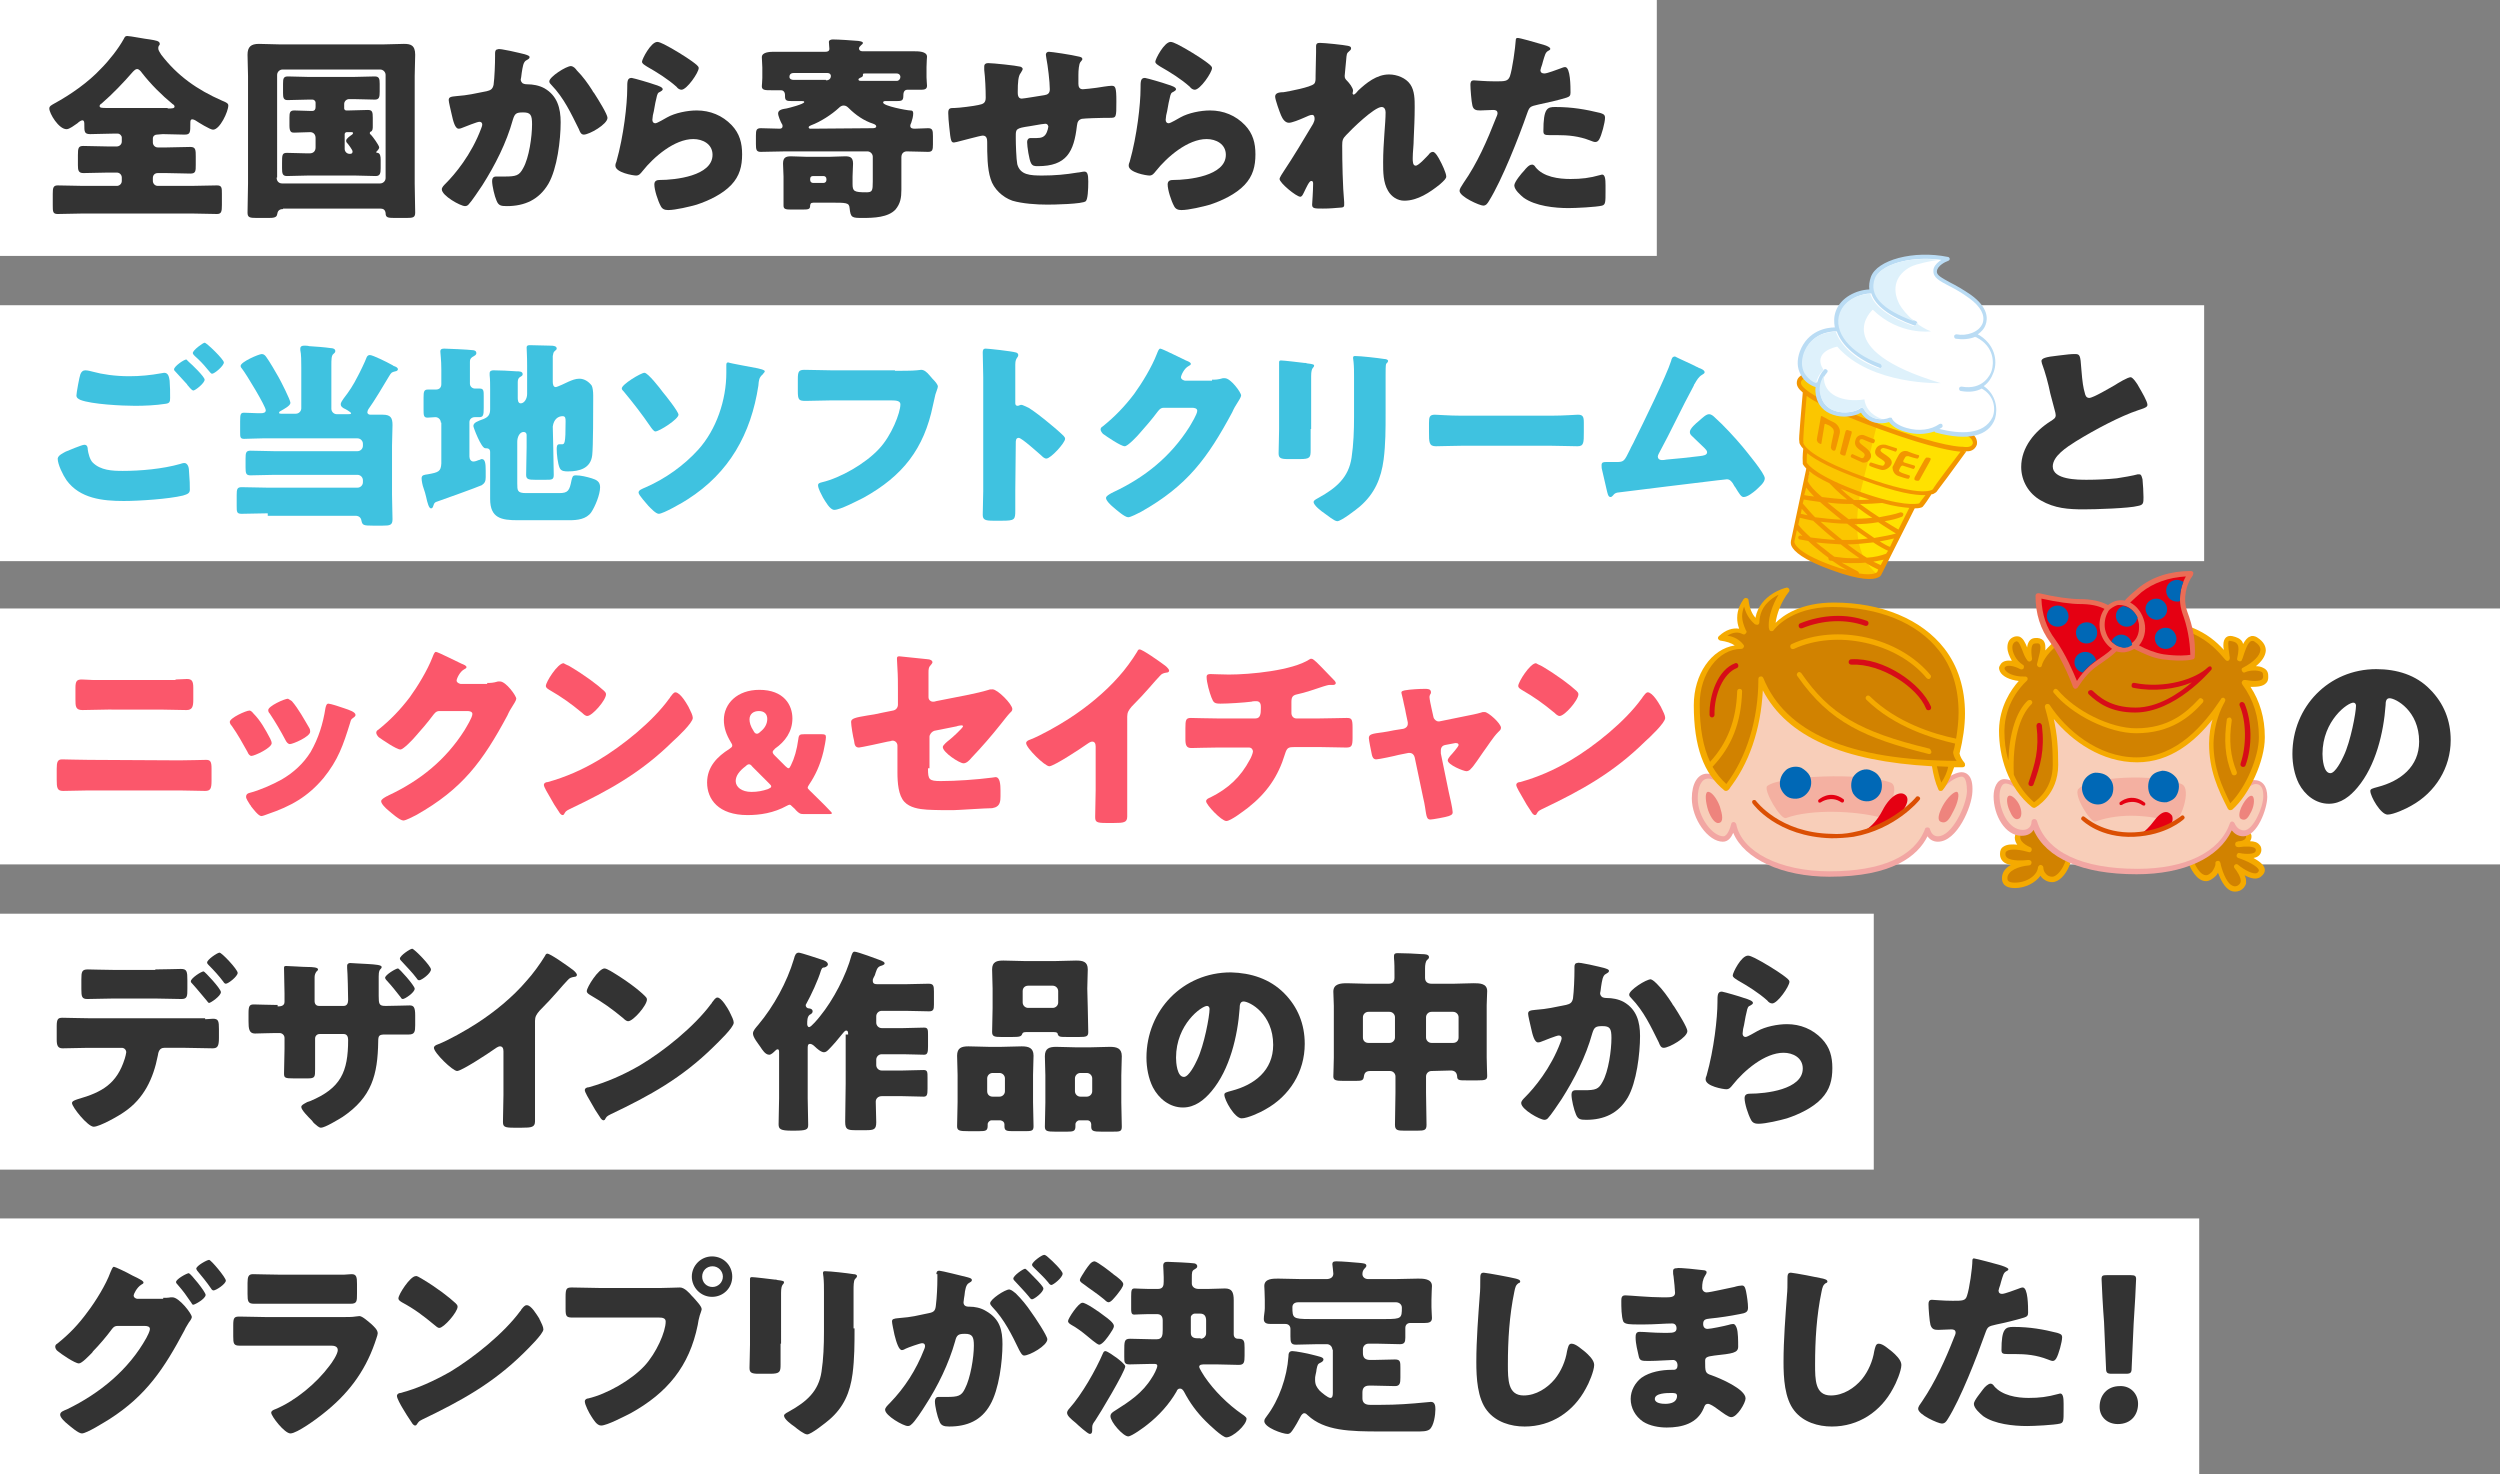<?xml version="1.0" encoding="utf-8"?>
<!-- Generator: Adobe Illustrator 24.3.0, SVG Export Plug-In . SVG Version: 6.00 Build 0)  -->
<svg version="1.1" id="レイヤー_1" xmlns="http://www.w3.org/2000/svg" xmlns:xlink="http://www.w3.org/1999/xlink" x="0px"
	 y="0px" viewBox="0 0 507 299" style="enable-background:new 0 0 507 299;" xml:space="preserve">
<rect x="0" y="0" width="507" height="299" fill="#808080" stroke="none"/>
<style type="text/css">
	.st0{fill:#FFFFFF;}
	.st1{fill:#3FC2E0;}
	.st2{fill:#333333;}
	.st3{fill:#FBC600;}
	.st4{fill:#FFE100;}
	.st5{fill:#F29600;}
	.st6{fill:#BADCF4;}
	.st7{fill:#DEF1FB;}
	.st8{fill:#FB576B;}
	.st9{fill:#F2A6A3;}
	.st10{fill:#F8CEB9;}
	.st11{fill:#F4B0A1;}
	.st12{fill:#0068B6;}
	.st13{fill:#EE847D;}
	.st14{fill:#E50012;}
	.st15{fill:#DB4F03;}
	.st16{fill:#F5AA00;}
	.st17{fill:#D18200;}
	.st18{fill:#D70C18;}
	.st19{fill:#EB6D56;}
	.st20{fill:none;}
</style>
<rect class="st0" width="336" height="51.9"/>
<rect y="61.9" class="st0" width="447" height="51.9"/>
<g>
	<g>
		<path class="st1" d="M13.3,91.6c0.5-0.2,3.3-1.4,3.8-1.4c0.6,0,0.7,0.5,0.7,1c0.1,0.7,0.4,2,1,2.6c1.6,1.6,4,1.7,6.1,1.7
			c3.6,0,8.1-0.4,11.6-1.4c0.3-0.1,0.6-0.2,0.9-0.2c0.4,0,0.8,0.4,0.9,1.2c0.2,2.6,0.2,3.2,0.2,4.2c0,0.7-0.4,0.9-1.4,1.2
			c-2.9,0.7-8.9,1.1-12,1.1c-4.3,0-8.9-0.5-11.6-4.2c-0.7-1-1.8-3.2-1.8-4.4C11.8,92.3,12.8,91.9,13.3,91.6z M18.9,75.4
			c1.8,0.5,4.4,0.9,7.3,0.9c2.2,0,4.3-0.2,6.5-0.6c0.2,0,0.4-0.1,0.6-0.1c0.9,0,1,1,1.1,1.6c0.1,1.2,0.1,2.3,0.1,3.5
			c0,0.8-0.1,1.1-1,1.2c-1.9,0.3-4.2,0.4-6.1,0.4c-2.6,0-8.8-0.3-11.1-1.2c-0.4-0.2-0.8-0.4-0.8-0.9s0.6-3.8,0.8-4.3s0.5-0.8,1-0.8
			C17.8,75.1,18.5,75.3,18.9,75.4z M38.3,73.4c0.6,0.5,3.2,3,3.2,3.6c0,0.7-1.9,2.2-2.3,2.2c-0.2,0-0.6-0.4-1-0.9
			c-0.1-0.1-0.2-0.2-0.3-0.4c-0.7-0.8-1.5-1.6-2.2-2.4c-0.3-0.3-0.4-0.4-0.4-0.6c0-0.6,2-2,2.5-2C37.9,73,38.1,73.2,38.3,73.4z
			 M45.4,73.5c0,0.7-1.9,2.3-2.4,2.3c-0.2,0-0.4-0.3-1-1c-0.8-1-1.6-1.8-2.5-2.6c-0.1-0.1-0.4-0.4-0.4-0.6c0-0.6,2.1-2.1,2.4-2.1
			C41.9,69.5,45.4,72.9,45.4,73.5z"/>
		<path class="st1" d="M54.3,104.1c-1.8,0-3.5,0.1-5.3,0.1c-1,0-1-0.4-1-1.6v-2.2c0-1.2,0.1-1.6,1-1.6c1.8,0,3.5,0.1,5.3,0.1h18.2
			c0.6,0,1.1-0.5,1.1-1.1v-0.4c0-0.6-0.5-1.1-1.1-1.1H55.6c-1.6,0-3.2,0.1-4.8,0.1c-0.9,0-1-0.4-1-1.6V93c0-1.2,0.1-1.6,1-1.6
			c1.6,0,3.2,0.1,4.8,0.1h16.9c0.6,0,1.1-0.5,1.1-1.1V90c0-0.6-0.5-1.1-1.1-1.1H53.2c-1.3,0-2.6,0.1-3.7,0.1c-0.8,0-0.8-0.4-0.8-1.3
			v-2.3c0-1.4,0.1-1.7,0.8-1.7c0.9,0,1.9,0.1,2.8,0.1h0.6c0.5,0,1-0.1,1-0.6c0-0.8-4-7.4-4.8-8.4c-0.2-0.2-0.3-0.4-0.3-0.6
			c0-0.8,3.7-2.4,4.3-2.4c0.4,0,0.7,0.3,0.9,0.6c0.6,0.8,2,3.2,2.5,4.1c0.4,0.7,2.4,4.6,2.4,5.2S57.5,83,57,83.3
			c-0.2,0.1-0.4,0.2-0.4,0.4s0.2,0.2,0.4,0.2h3c0.6,0,1.1-0.5,1.1-1.1v-8.2c0-1.2,0-2.8-0.2-3.6v-0.3c0-0.5,0.4-0.6,0.8-0.6
			c0.3,0,0.7,0,1,0.1c1.5,0.1,3,0.2,4.4,0.4c0.3,0,0.9,0.1,0.9,0.6c0,0.3-0.2,0.4-0.4,0.6c-0.4,0.3-0.4,1.2-0.4,2.3
			c0,0.6,0,1.3,0,1.9v6.9c0,0.6,0.5,1.1,1.1,1.1h2.3c0.3,0,0.6,0,0.6-0.2s-1.2-0.9-1.5-1c-0.3-0.2-0.6-0.4-0.6-0.8s0.4-0.9,0.6-1.2
			c1.1-1.4,2-2.8,2.8-4.4c0.4-0.7,1.6-3.2,1.8-3.8c0.1-0.3,0.3-0.6,0.7-0.6c0.6,0,3.6,1.5,4.3,1.9c0.2,0.1,0.4,0.2,0.5,0.3
			c0.6,0.2,0.9,0.4,0.9,0.7c0,0.2-0.3,0.4-0.5,0.4c-0.8,0.2-0.8,0.2-1.3,1c-1,1.7-3.1,5.2-4.2,6.7c-0.1,0.2-0.2,0.4-0.2,0.6
			c0,0.4,0.4,0.5,0.6,0.5c0.8,0,1.7,0,2.5,0c1.6,0,2,0.6,2,2.1c0,1.4-0.1,2.8-0.1,4.2v9.9c0,1.7,0.1,3.4,0.1,5c0,1.2-0.5,1.3-2,1.3
			h-2c-1.9,0-2.1-0.1-2.3-1c-0.1-0.7-0.6-1-1.2-1H54.3V104.1z"/>
		<path class="st1" d="M89.4,85.7c0-0.6-0.5-1.1-1.1-1.1c-0.5,0-1.1,0.1-1.6,0.1c-0.8,0-0.8-0.5-0.8-1.7v-2.4c0-1.2,0.1-1.6,0.9-1.6
			c0.6,0,1.1,0,1.6,0c0.7,0,1.1-0.4,1.1-1.1v-3c0-2-0.2-3.1-0.2-3.6s0.3-0.6,0.8-0.6s5,0.2,5.6,0.3c0.4,0,0.9,0.1,0.9,0.6
			c0,0.4-0.3,0.5-0.8,0.8c-0.4,0.3-0.5,0.5-0.5,1v4.4c0,0.6,0.5,1,1,1h1c0.8,0,0.8,0.5,0.8,1.6v2.3c0,1.5-0.1,1.9-0.9,1.9
			c-0.3,0-0.6,0-0.9,0c-0.6,0-1.1,0.4-1.1,1v7c0,0.5,0.3,1,0.8,1c0.4,0,0.8-0.2,1.1-0.3c0.2,0,0.4-0.2,0.6-0.2
			c0.7,0,0.8,0.9,0.8,2.4v1.3c0,0.8-0.2,1.2-0.8,1.6c-1.4,0.6-7,2.6-8.7,3.2c-1,0.3-0.9,0.4-1.2,1.2c-0.1,0.2-0.2,0.3-0.4,0.3
			c-0.4,0-0.7-1-1-2.4c-0.1-0.5-0.3-1.1-0.5-1.7c-0.2-0.5-0.4-1.5-0.4-2c0-0.7,0.6-0.7,1.2-0.8c2.3-0.4,2.7-0.6,2.8-2.2v-8.3
			L89.4,85.7L89.4,85.7z M112.2,90.7c0,1.8,0.1,3.7,0.1,5.6c0,1-0.4,1-1.6,1h-2.2c-1.3,0-1.8-0.1-1.8-1c0-1.9,0.1-3.8,0.1-5.6v-2.5
			c0-0.3-0.2-0.6-0.6-0.6c-0.8,0-1.3,1-1.3,2V98c0,1.5,0,2,1.8,2h6.7c1.8,0,2.1-0.5,2.5-2.6c0.2-0.7,0.2-1,0.9-1
			c1,0,2.2,0.3,3.2,0.6c1,0.3,1.7,0.7,1.7,1.8c0,1.5-1,3.9-1.8,5.1c-1,1.4-2.8,1.6-4.4,1.6H105c-3.3,0-5.6-0.4-5.6-4.3
			c0-1,0-1.9,0-2.9v-6.6c0-0.7-0.4-0.8-1-0.8c-0.8,0-2.4-4.2-2.4-4.5c0-0.7,0.9-1,2-1.4c1-0.4,1.4-0.9,1.4-2v-3.9c0-1,0-2.2-0.1-3
			c0-0.2,0-0.2,0-0.4c0-0.5,0.4-0.6,0.8-0.6c1.2,0,3.3,0.1,4.6,0.2c0.6,0,1.3,0,1.3,0.6c0,0.3-0.3,0.4-0.6,0.6
			c-0.3,0.2-0.4,0.6-0.4,1v3.1c0,0.4,0,1.2,0.6,1.2c0.7,0,1.3-0.9,1.3-1.9v-5.8c0-2-0.1-3.2-0.1-3.6c0-0.5,0.4-0.5,0.7-0.5
			c1.3,0,2.9,0.1,4.2,0.1c0.6,0,1.2,0.1,1.2,0.6c0,0.2-0.2,0.3-0.4,0.5c-0.3,0.2-0.3,0.6-0.4,1c0,0.5,0,2.7,0,3.4v1.8
			c0,0.5,0.1,1.1,0.6,1.1c0.3,0,2.2-0.9,2.6-1.1c0.7-0.3,1.4-0.6,2.2-0.6c1,0,1.9,0.6,2.5,1.4c0.2,0.4,0.3,1.2,0.3,2v0.9
			c0,2,0,9.6-0.2,11.2c-0.3,2.7-2.6,3.3-4.9,3.3c-0.6,0-1.4,0-1.7-0.7c-0.4-0.9-0.6-2.8-0.6-3.8c0-0.4,0-1,0.5-1h0.5
			c0.6,0,0.8,0,0.8-4.6c0-0.6,0-1.1-0.6-1.1c-0.9,0-1.8,0.6-2,2.1L112.2,90.7L112.2,90.7z"/>
		<path class="st1" d="M130.7,75.6c0.7,0,3.2,3.2,3.7,3.9c0.6,0.7,3.2,4,3.2,4.6c0,0.9-3.9,3.4-4.7,3.4c-0.3,0-0.8-0.7-1-1
			c-1.7-2.5-3.5-4.8-5.4-7.1c-0.2-0.2-0.4-0.4-0.4-0.6C126,78,130,75.6,130.7,75.6z M153.7,74.7c0.4,0.1,1.4,0.3,1.4,0.6
			c0,0.2-0.3,0.4-0.4,0.6c-0.8,0.7-0.8,1.2-0.9,2.3c-1.5,9.8-5.9,17.7-14.4,23.1c-0.9,0.6-4.9,2.9-5.8,2.9c-0.6,0-1.6-1.1-2.1-1.6
			c-0.4-0.5-2-2.2-2-2.7s0.6-0.7,1.5-1.1c3.9-1.7,7.7-4.4,10.6-7.6c3.7-4.1,5.7-10.1,5.7-15.6c0-0.5,0-1,0-1.5c0-0.3,0-0.6,0.4-0.6
			C148.1,73.7,152.8,74.5,153.7,74.7z"/>
		<path class="st1" d="M181.5,75.2c1,0,3.6,0,4.4-0.1c0.2,0,0.8-0.1,0.9-0.1c0.6,0,1.1,0.4,1.7,1.1l0.6,0.7c0.6,0.6,1.1,1.2,1.1,1.6
			c0,0.3-0.4,1.2-0.5,1.6c-0.2,0.7-0.3,1.5-0.5,2.2c-1.8,8.8-6.1,14.3-14,18.7c-1.2,0.6-4.8,2.5-6,2.5c-0.9,0-1.8-1.7-2.3-2.5
			c-0.3-0.6-1-1.8-1-2.5c0-0.4,0.4-0.5,0.8-0.6c3.8-0.9,8.8-3.8,11.5-6.7c2.6-2.7,4.4-7.4,4.4-9.1c0-0.7-0.8-0.8-1.8-0.8h-12.3
			c-1.7,0-3.4,0.1-5.1,0.1c-1.4,0-1.6-0.2-1.6-2v-2.4c0-1.6,0.2-1.9,1.4-1.9c1.8,0,3.6,0.1,5.4,0.1h12.9L181.5,75.2L181.5,75.2z"/>
		<path class="st1" d="M205.9,99.5c0,1.3,0,2.6,0,4c0,1.9-0.1,2.1-2.7,2.1h-1.8c-1.6,0-2.1-0.2-2.1-1.2c0-1.6,0.1-3.2,0.1-4.8V76.5
			c0-1.6-0.1-3.7-0.1-5c0-0.5,0.1-0.8,0.6-0.8s5.2,0.5,6.2,0.8c0.2,0.1,0.4,0.2,0.4,0.5c0,0.2-0.1,0.4-0.2,0.5
			c-0.2,0.3-0.4,0.6-0.4,1.4v7.8c0,0.2,0,0.6,0.5,0.6c0.2,0,0.5-0.2,0.7-0.2c0.3,0,0.8,0.3,1.5,0.6c1.3,0.8,2.9,2.1,3.4,2.5
			c1,0.8,2.8,2.3,3.7,3.2c0.2,0.2,0.3,0.4,0.3,0.6c0,0.8-2.9,4-3.8,4c-0.4,0-0.8-0.4-1-0.6c-0.7-0.6-4-3.6-4.6-3.6s-0.6,0.6-0.6,1
			L205.9,99.5L205.9,99.5z"/>
		<path class="st1" d="M245.8,77c0.7,0,1.2,0,2.2-0.3c0.2,0,0.3,0,0.4,0c1.2,0,3.3,2.9,3.3,3.5c0,0.3-0.5,1.1-0.7,1.4
			c-0.4,0.6-0.8,1.3-1.1,2c-5,9.3-9.1,14.9-18.5,20.2c-0.6,0.3-2.1,1.1-2.6,1.1c-0.7,0-2.4-1.5-3.1-2.1c-0.5-0.4-1.4-1.3-1.4-1.8
			c0-0.4,0.6-0.7,1.1-1c0.1,0,0.2-0.1,0.4-0.2c6.4-3,11.6-7.2,15.4-13.2c0.4-0.7,1.6-2.6,1.6-3.3c0-0.5-0.6-0.6-1-0.6H236
			c-0.7,0-1,0.5-1.4,1c-0.8,1.1-2.5,3.1-3.5,4.2c-0.5,0.6-2.4,2.6-3,2.6c-0.8,0-3.7-2-4.4-2.5c-0.2-0.2-0.5-0.6-0.5-0.9
			s0.2-0.5,0.4-0.6c2.5-2,4.5-4.1,6.4-6.6c1.6-2.2,3.6-5.5,4.6-8.1c0.2-0.5,0.4-1.1,0.7-1.1c0.4,0,4.5,2.1,5.2,2.4
			c0.5,0.2,1,0.4,1,0.7c0,0.2-0.2,0.3-0.4,0.4c-1,0.5-1.6,2-1.6,2.3c0,0.4,0.4,0.6,0.8,0.7h5.5V77z"/>
		<path class="st1" d="M265.8,87c0,1.4,0,2.8,0,4.2c0,1.6-0.1,1.9-2.2,1.9h-2.5c-1.5,0-1.8-0.3-1.8-1.2c0-1.3,0.1-3.1,0.1-4.8v-8.4
			c0-1.3,0-2.7,0-4c0-0.4,0-0.8,0-1.2c0-0.3,0.1-0.4,0.4-0.4c0.5,0,3.9,0.4,4.7,0.5c0.2,0,0.4,0,0.6,0.1c0.9,0.1,1.4,0.2,1.4,0.4
			c0,0.6-0.6,0.2-0.6,2.2V87H265.8z M281,83.9c0,3.1,0,6.2-0.4,9.3c-0.5,3.8-1.8,6.9-4.8,9.5c-0.7,0.6-3.8,3-4.6,3
			c-0.6,0-2-1.2-2.6-1.6s-2.2-1.6-2.2-2.3c0-0.4,0.8-0.7,1.1-0.9c3.4-1.9,6-4,6.6-8.1c0.4-2.7,0.5-5.5,0.5-8.2v-8.2c0-1,0-2-0.1-3
			c0-0.2-0.1-0.6-0.1-0.8c0-0.3,0.1-0.4,0.4-0.4c1.1,0,4.7,0.4,5.9,0.6c0.3,0,0.8,0.1,0.8,0.4c0,0.2-0.2,0.4-0.4,0.6
			c-0.1,0.3-0.1,1.5-0.1,2.3L281,83.9L281,83.9z"/>
		<path class="st1" d="M314.7,84.3c2.4,0,4.9-0.2,5.3-0.2c1,0,1.2,0.4,1.2,1.6v1.9c0,2.2,0,2.9-1.3,2.9c-1.6,0-3.4-0.1-5.2-0.1
			h-18.4c-1.8,0-3.6,0.1-5.1,0.1c-1.4,0-1.4-0.8-1.4-2.9v-1.8c0-1.2,0.1-1.7,1.2-1.7c0.6,0,2.8,0.2,5.3,0.2H314.7z"/>
		<path class="st1" d="M344.1,74.4c0.1,0,0.2,0.1,0.4,0.2c0.6,0.2,1.2,0.5,1.2,0.9c0,0.2-0.3,0.4-0.5,0.5c-0.7,0.4-1.1,1.1-1.5,1.8
			c-0.1,0.1-0.2,0.3-0.2,0.4c-2.5,4.6-4.6,9.2-7.1,13.8c-0.1,0.2-0.2,0.4-0.2,0.6c0,0.4,0.3,0.7,0.8,0.7c0.2,0,0.6,0,1-0.1
			c2.2-0.2,4.4-0.4,6.7-0.7c0.8-0.1,1.5-0.2,1.5-0.8c0-0.3-0.3-0.6-0.6-0.9c-0.8-0.8-1.7-1.6-2.5-2.4c-0.2-0.2-0.4-0.4-0.4-0.8
			c0-0.7,1.3-1.8,1.8-2.2c0.8-0.7,1.5-1.4,2.1-1.4c0.4,0,0.8,0.3,1.1,0.6c1.8,1.6,4.2,4.2,5.7,6c0.8,1,4.5,5.4,4.5,6.4
			c0,0.9-1.2,1.8-1.8,2.4c-0.6,0.5-1.7,1.4-2.5,1.4c-0.5,0-0.9-0.7-1.7-2c-0.2-0.2-0.3-0.5-0.5-0.8c-0.3-0.4-0.6-0.8-1.2-0.8
			c-0.1,0-1.6,0.2-1.8,0.2c-2.5,0.3-19,2.3-20.4,2.5c-0.4,0.1-0.6,0.2-0.9,0.6c-0.2,0.2-0.3,0.3-0.5,0.3c-0.5,0-0.6-0.8-0.8-1.6
			c-0.3-1.3-0.6-2.6-0.9-3.9c-0.1-0.3-0.1-0.7-0.1-1c0-0.6,0.5-0.6,0.9-0.6s0.9,0,1.3,0h0.8c1.6,0,1.6-0.2,2.8-2.6
			c0.2-0.5,0.6-1.1,0.9-1.8c1.6-3.2,6.5-13.2,7.4-16.1c0.1-0.4,0.2-0.9,0.8-0.9C340,72.5,343.4,74,344.1,74.4z"/>
		<path class="st2" d="M417.5,72.1c1.6-0.2,2.5-0.3,3.2-0.3c1.1,0,1.2,0.1,1.4,3.1c0.2,2.6,0.4,3.8,0.7,4.8c0.1,0.5,0.3,1,0.9,1
			c0.8,0,4.3-2.1,5.2-2.6c0.6-0.4,2.6-1.6,3.2-1.6c0.4,0,1.3,1.2,1.8,2.2c0.4,0.7,1.6,2.7,1.6,3.4c0,0.4-0.4,0.6-1.3,0.9
			c-0.2,0.1-0.4,0.1-0.6,0.2c-3.6,1.2-8.7,3.9-12.6,6.3c-1.9,1.2-4.7,3-4.7,5.1c0,2.7,5.1,2.7,6.9,2.7c2,0,4.2-0.1,6.1-0.3
			c0.8-0.1,3.6-0.6,4.2-0.8c0.1,0,0.3,0,0.4,0c0.4,0,0.5,0.7,0.6,1c0.1,1.2,0.2,2.5,0.2,3.6c0,1.2,0,1.6-1.1,1.8
			c-1.8,0.5-8.8,0.7-11,0.7c-3.2,0-5.9-0.2-8.7-1.8c-2.5-1.4-4-4-4-6.8c0-4,2.8-7.3,6-9.3c0.6-0.4,1-0.6,1-1.2c0-0.3-0.1-0.6-0.2-1
			c-0.3-1.1-0.6-2.2-0.9-3.4c-0.4-2-1-4.2-1.7-6.1c0-0.1-0.1-0.4-0.1-0.5C414.1,72.7,414.6,72.4,417.5,72.1z"/>
	</g>
</g>
<g>
	<g>
		<path class="st3" d="M381.1,116.2c0,0-1.6,1.8-9.6-1.1c-8.2-3-8.1-5.4-8.1-5.4l1.7-6.9l2.1-8.1c0,0,3.8,2.1,10.1,4.4
			c6.4,2.3,10.6,3.2,10.6,3.2l-3.6,7.6L381.1,116.2z"/>
		<path class="st3" d="M366.7,75.4c0,0-1.8,1.9-1.9,2.5c0,0.3,1.5,1.3,1.5,1.7c-0.4,3.4-1.1,10.2-1,10.1c0,0-0.6,2.7,12.4,7.5
			c12.1,4.4,14.5,2.3,14.5,2.3l6.6-9.6L366.7,75.4z"/>
		<path class="st3" d="M366.5,91.2c0,0-0.3,1.4-0.4,2.8c0,0,0.3,2.3,10.9,6.2c10.6,3.8,12.7,2.5,12.7,2.5c0.8-1.1,1.4-2.4,1.4-2.4"
			/>
		<path class="st4" d="M377.2,100.2c-1.8,10.5,0.9,13.9,3.6,16.4l6.8-13.5l2-0.5l1.2-2.1l1.2-0.6l6-8l2.7-1.8l-1.1-1.9l-6.2-1.1
			L381,84.7L377.2,100.2z"/>
		<path class="st5" d="M373.1,87.9c0.2-0.9-0.4-1.9-1.3-2.3c-1-0.4-2.4-1.4-2.5-1.2c-0.1,0.5-0.7,4-0.8,4.4c-0.1,0.5,0,0.6,0.1,0.8
			c0.1,0.2,0.3,0.3,0.5,0.4s0.3,0,0.3-0.2s0.6-3.4,0.6-3.6s0.1-0.3,0.3-0.2c0.5,0.2,0.8,0.3,1.2,0.7c0.4,0.3,0.4,0.7,0.4,1
			c-0.1,0.5-0.6,2.7-0.6,3c0,0.2,0.1,0.3,0.2,0.5c0,0,0.2,0.2,0.4,0.2c0.2,0,0.3,0,0.4-0.4C372.4,90.8,373.1,87.9,373.1,87.9z
			 M377.1,89.4c0.1-0.4,0.5-0.4,0.7-0.3s1.8,0.8,2.1,0.8c0.2,0,0.5-0.6,0.2-0.8c-0.3-0.1-1.8-0.7-2-0.8c-0.3-0.2-1.5-0.2-1.8,0.9
			c-0.7,2,2.3,2.3,1.8,3.3c-0.2,0.5-0.4,0.4-0.6,0.4c-0.2-0.1-1.6-0.7-1.8-0.8c-0.2-0.1-0.6,0.5-0.2,0.7s1.8,0.8,2.2,1
			c0.5,0.1,1.3-0.1,1.7-1C379.9,91.1,376.8,90.2,377.1,89.4z M388.4,97.4c0.2,0.1,0.4,0.1,0.6,0.1s0.3-0.2,0.4-0.4
			c0.1-0.2,1.9-3.4,2-3.6c0.1-0.3,0.3-0.5,0-0.6c-0.2-0.1-0.2-0.1-0.5-0.1c-0.2-0.1-0.4,0.1-0.6,0.4s-1.9,3.4-2,3.6
			C388.2,97.1,388.2,97.3,388.4,97.4z M384.9,96.5c0.8,0.3,1.8,0.6,2.1,0.6c0.2,0,0.5-0.6,0.2-0.7s-1.6-0.5-1.7-0.6
			c-0.2-0.1-0.4-0.2-0.4-0.4c0.1-0.2,0.3-0.7,0.4-0.8c0.1-0.1,0.3-0.3,0.6-0.1c0.3,0.1,1.6,0.5,1.9,0.6c0.2,0.1,0.6-0.6,0.2-0.7
			c-0.3-0.1-1.7-0.5-2-0.6s-0.2-0.3-0.2-0.4c0.1-0.1,0.3-0.6,0.4-0.7c0.1-0.2,0.4-0.2,0.6-0.2c0.2,0.1,1.6,0.5,1.8,0.5
			c0.2,0.1,0.6-0.6,0.3-0.7c-0.2,0-1.9-0.6-2.3-0.8c-0.4-0.1-1.2-0.1-1.7,0.7c-0.5,0.8-1.1,2.2-1.3,2.5
			C383.8,95.4,384.1,96.2,384.9,96.5z M375.5,87.9c0.1-0.3,0-0.5-0.2-0.5c-0.1,0-0.4-0.1-0.6-0.2c-0.1,0-0.3,0-0.4,0.2s-1,4-1.1,4.3
			s0,0.4,0.2,0.5c0.1,0.1,0.5,0.2,0.6,0.2s0.3,0,0.3-0.3C374.4,91.9,375.4,88.2,375.5,87.9z M381.5,94.4c-0.2,0-1.7-0.5-2-0.6
			s-0.6,0.5-0.3,0.7c0.4,0.2,1.9,0.7,2.4,0.8c0.5,0.1,1.4-0.2,1.9-1c0.9-1.6-2.5-2.4-2.1-3.1c0.2-0.4,0.6-0.4,0.8-0.3
			c0.2,0,1.9,0.6,2.2,0.7c0.2,0,0.5-0.6,0.2-0.7s-1.9-0.6-2.2-0.7c-0.4-0.1-1.6-0.1-2,0.9c-0.8,1.8,2.3,2,1.8,3
			C382,94.5,381.8,94.5,381.5,94.4z M400.9,90.2c0-0.1,0.6-2-2.6-3.1l-30.2-11c-2.9-1-3.6,0.9-3.6,0.9c-0.4,1.2,0.3,1.9,1.1,2.6
			l-0.5,5.9c-0.2,2.7-0.3,3.6-0.2,4c0,0.2,0,0.4,0.2,0.7c0.1,0.2,0.3,0.5,0.6,0.8c0,0.1-0.2,1.5-0.1,2.9c0,0.1,0,0.1,0,0.2
			c0,0,0.2,0.4,0.7,0.9v0.1l-3.1,14.6c0,0.1-0.1,0.5,0.1,1c0.5,1.1,2.3,2.8,8.1,4.9c6,2.2,8.5,2,9.5,1.5c0.5-0.2,0.6-0.5,0.7-0.7
			l0,0l6.7-13.3c1,0,1.4-0.2,1.4-0.2c0.1,0,0.1-0.1,0.2-0.1c0.6-0.7,1.1-1.5,1.7-2.4c0,0,0,0,0-0.1c0.3-0.1,0.5-0.1,0.6-0.2
			c0.4-0.2,0.6-0.4,0.7-0.6c0.2-0.2,3.3-4.4,5.9-8C399.5,91.6,400.5,91.3,400.9,90.2L400.9,90.2z M366.6,97.6l0.4-2
			c0.8,0.7,2.1,1.5,4,2.4c0.5,0.5,1.7,1.8,3.6,3.3c-1.7-0.1-3.5-0.3-5.1-0.5C367.9,99.5,367,98.4,366.6,97.6L366.6,97.6z
			 M373.6,109.5c-0.2-0.1-0.3-0.3-0.5-0.4c-1.6-1.3-2.8-2.3-3.9-3.3c1.7,0.2,3.6,0.4,5.4,0.4c1.3,1,2.8,2.1,4.2,3
			c-1.4,0.2-2.8,0.3-3.9,0.3C374.4,109.5,374,109.5,373.6,109.5z M377.1,113.2c-0.6,0-1.2,0-1.8,0c-0.8,0-2-0.1-3.3-0.3
			c-0.6-0.4-1.2-0.9-1.8-1.4c-0.7-0.5-1.3-1-1.9-1.5c1.6,0.2,3.3,0.3,5,0.4C374.7,111.5,375.9,112.4,377.1,113.2z M374.9,105.3
			c-1.7-1.3-3.1-2.4-4.3-3.4c1.4,0.2,2.9,0.3,4.2,0.3c0.3,0,0.6,0,0.9,0c0.2,0.2,0.4,0.3,0.7,0.5c1.2,0.9,2.3,1.7,3.3,2.3
			c-1.5,0.2-3,0.2-4.3,0.2C375.2,105.3,375.1,105.3,374.9,105.3z M376,101.4c-1.1-0.8-2-1.6-2.7-2.3c1,0.4,2.1,0.9,3.4,1.4
			c0.9,0.3,1.7,0.6,2.4,0.8C378.2,101.4,377.1,101.4,376,101.4z M366.3,98.9c0.4,0.5,0.9,1.1,1.6,1.8c-0.9-0.1-1.6-0.2-2-0.3
			L366.3,98.9z M365.6,102.1l0.2-0.8c0.5,0.1,1.8,0.3,3.3,0.5c1.1,1,2.6,2.2,4.3,3.6c-1.9-0.1-3.7-0.3-5.3-0.5
			C367.1,103.9,366.4,103,365.6,102.1L365.6,102.1z M365.4,103.2c0.4,0.4,0.8,0.9,1.2,1.3c-0.5-0.1-1-0.2-1.4-0.3L365.4,103.2z
			 M364.7,106.4l0.3-1.4c0.8,0.2,1.7,0.4,2.7,0.6c1.2,1.1,2.6,2.4,4.5,3.9c-1.7-0.1-3.4-0.3-5-0.5C366,107.9,365.1,107,364.7,106.4z
			 M371.6,114.7c-7.8-2.8-7.7-4.8-7.7-4.8l0,0c0,0,0,0,0-0.1l0.5-2.3c0.3,0.4,0.7,0.7,1.1,1.2c-0.1,0-0.2,0-0.3-0.1
			c-0.2,0-0.5,0.1-0.5,0.3c-0.1,0.2,0.1,0.5,0.3,0.5c0.5,0.1,1.1,0.2,1.7,0.3c0.8,0.8,1.8,1.6,2.9,2.5c0.4,0.3,0.8,0.6,1.2,0.9
			c0,0,0,0,0,0.1c0,0.2,0.1,0.5,0.4,0.5c0.2,0,0.3,0,0.5,0.1c1,0.7,1.9,1.3,2.9,1.8C373.6,115.4,372.7,115.1,371.6,114.7z
			 M380.7,116L380.7,116L380.7,116c0,0-0.6,0.8-3.7,0.3c0-0.2-0.1-0.3-0.2-0.4c-1.1-0.6-2.1-1.1-3.3-1.8c0.6,0.1,1.2,0.1,1.7,0.1
			c1.2,0,2.2,0,3.1-0.1c0.9,0.6,1.8,1,2.6,1.4L380.7,116z M381.4,114.6c-0.5-0.2-1-0.5-1.5-0.7c0.8-0.1,1.5-0.3,2.1-0.4L381.4,114.6
			z M382.5,112.3L382.5,112.3c-1.1,0.4-2.3,0.7-3.9,0.8c-1.2-0.7-2.5-1.6-3.9-2.7h0.1c1.4,0,3.3-0.2,5.1-0.4c1.2,0.8,2.3,1.4,3,1.7
			L382.5,112.3z M381.5,116.3L381.5,116.3L381.5,116.3z M383.3,110.9c-0.4-0.1-1.1-0.5-2.1-1.1c1.1-0.2,2.1-0.4,2.9-0.6L383.3,110.9
			z M380.1,109.1c-1.2-0.8-2.6-1.8-4-2.8c1.5,0,3.2-0.1,4.8-0.4c1.3,0.9,2.5,1.6,3.6,2.3C383.5,108.5,381.8,108.8,380.1,109.1z
			 M385,107.4c-0.9-0.5-1.8-1.1-2.8-1.7c1.3-0.2,2.5-0.5,3.5-0.9c0.2-0.1,0.3-0.3,0.3-0.6c-0.1-0.2-0.3-0.3-0.6-0.3
			c-1.1,0.4-2.7,0.7-4.3,1c-1.1-0.7-2.4-1.6-3.9-2.7c1.7,0,3.3-0.1,4.5-0.2c2.5,0.7,4.3,0.9,5.5,1L385,107.4z M389.2,102.1
			c-0.5,0.1-3.5,0.7-12.1-2.4s-10.5-5.5-10.7-5.9c0-0.7,0-1.4,0.1-1.9c1.7,1.4,5,3.2,11.4,5.5c6.8,2.5,10.5,3.1,12.6,3
			C390,101,389.6,101.6,389.2,102.1z M392.8,99.5L392.8,99.5L392.8,99.5L392.8,99.5z M394.5,95.7l-1.7,2.3c-0.5,0.7-0.7,1-0.8,1.2
			l0,0l0,0l0,0c0,0-1.5,2-14-2.5s-12.3-7-12.3-7l0,0c0.1-0.2,0-0.4-0.2-0.5c0.1,0.1,0.1,0.2,0.2,0.2c0-0.3,0.1-2.9,0.7-9.1
			c1.2,0.9,5,3.2,15,6.8c11,4,15.1,4.4,16.2,4.5L394.5,95.7z M398.3,91.5c0.1,0,0.2,0,0.4,0C398.5,91.6,398.4,91.6,398.3,91.5z
			 M398,90.6L398,90.6c-0.1,0-3.7,0.2-16.3-4.4c-12.6-4.6-15.2-7-15.2-7l0,0c-1.2-0.9-1.4-1.4-1.2-1.9c0,0,0.5-1.1,2.5-0.4l30.2,11
			c2.2,0.8,2.1,1.9,2.1,2C399.9,90.5,399.4,90.8,398,90.6z"/>
		<path class="st0" d="M403,86.5c-2.5,3.3-10.2,0.5-10.2,0.5c-3.2,2-8.7,0.1-9.5-1.9c-1.1,1.1-3.9,0.9-5.8-2
			c-0.9,0.4-3.6,1.4-5.6,0.6c-3.2-1.2-3.4-4.3-3.2-5.5c0,0-0.5-1.6,0.6-3.1l32.2,3.2C401.5,78.3,406.7,81.4,403,86.5z"/>
		<path class="st6" d="M402.3,78.3c1-0.7,1.6-1.7,2-2.8c0.9-2.4,0.2-5.8-3.2-7.7c0.7-0.5,1.3-1.1,1.6-2c0.4-1.1,0.6-3.4-3-6
			c-1.6-1.1-3-1.9-4.2-2.5c-1.8-1-2.8-1.5-2.7-2.3c0.1-1.1,1.7-1.9,2.3-2.1c0.2-0.1,0.3-0.2,0.3-0.4s-0.2-0.4-0.4-0.4
			c-6.9-1.4-14.4,0.6-15.6,4.1c-0.3,0.9-0.4,1.7-0.3,2.5c-2.6,0.1-5.8,1.6-6.8,4.4c-0.4,1.1-0.4,2.2-0.2,3.3c-1.6,0-5.5,0.6-7.1,4.9
			c-0.6,1.7-0.6,3.3,0.2,4.7c0.7,1.4,2,2.2,3,2.5c-0.1,0.6,0,1.3,0.1,1.9c0.4,1.8,1.6,3.1,3.4,3.7c1.9,0.7,4.3,0.4,5.7-0.4
			c1.5,2.3,4.1,2.4,5.7,1.9c0.6,0.8,1.8,1.6,3.4,2c2,0.6,4.1,0.5,5.8-0.1c0.1,0.1,0.1,0.1,0.2,0.2c6.6,1.8,10.8,0.8,12.1-2.8
			C405.2,82.9,404.8,80,402.3,78.3z"/>
		<path class="st0" d="M393.3,87c0.2-0.1,0.3-0.2,0.5-0.3c0.2-0.1,0.2-0.4,0.1-0.6s-0.4-0.2-0.6-0.1c-1.7,1.2-4.2,1.5-6.6,0.8
			c-1.5-0.4-2.7-1.2-3-1.9c0-0.1-0.1-0.2-0.2-0.2s-0.2,0-0.3,0c-1.3,0.6-3.9,0.6-5.2-1.8c-0.1-0.1-0.2-0.2-0.3-0.2
			c-0.1,0-0.3,0-0.4,0.1c-0.9,0.7-3.3,1.2-5.2,0.5c-1.5-0.5-2.5-1.6-2.8-3.1c-0.4-1.6,0.1-3.3,1.2-4.6c0.2-0.2,0.2-0.5,0-0.6
			c-0.2-0.2-0.5-0.2-0.6,0c-0.7,0.7-1.1,1.7-1.4,2.6c-0.8-0.3-1.8-1-2.4-2.1c-0.6-1.2-0.7-2.5-0.1-4c1.4-3.8,4.9-4.3,6.3-4.3
			c0.1,0,0.1,0,0.2,0c1,2.9,4.2,5.7,8.7,7.4c0.2,0.1,0.5,0,0.6-0.3c0.1-0.2,0-0.5-0.3-0.6c-6.1-2.2-9.6-6.6-8.2-10.3
			c1-2.7,4.2-3.9,6.2-3.9c0.8,2.5,3.7,4.7,8.7,6.5c0.2,0.1,0.5,0,0.6-0.3c0.1-0.2,0-0.5-0.3-0.6c-6.7-2.4-9.3-5.3-8.1-8.7
			c0.9-2.6,6.8-4.6,13.3-3.7c-0.6,0.4-1.2,0.9-1.5,1.6c-0.1,0.2-0.1,0.4-0.1,0.6c-0.1,1.4,1.3,2.1,3.2,3.1c1.2,0.6,2.6,1.4,4.1,2.5
			c2.3,1.7,3.2,3.4,2.7,5c-0.7,1.9-3.3,2.7-5.3,2.3c-0.2,0-0.4,0.1-0.5,0.3c0,0,0,0,0,0.1c0,0.2,0.1,0.5,0.4,0.5
			c1.3,0.2,2.7,0.1,3.9-0.4c0,0.1,0.1,0.1,0.2,0.1c3.7,1.9,3.6,5.3,3.1,6.8c-0.2,0.7-1.7,4-6.1,3.2c-0.2,0-0.5,0.1-0.5,0.4
			c0,0.2,0.1,0.5,0.4,0.5c1.7,0.3,3.1,0.1,4.2-0.5c2.5,1.4,2.9,4,2.2,5.8C402.3,88.3,397.4,88,393.3,87z"/>
		<path class="st7" d="M372.6,70.3c6.9,7.9,21,7.4,21,7.4c-23-6.9-13.8-14.9-13.8-14.9c5.4,5.3,11.8,4.4,11.8,4.4
			c-1.1-0.4-2.2-1.1-3.1-1.8c0.1,0.1,0.1,0.3,0.1,0.4c-0.1,0.2-0.3,0.3-0.6,0.3c-5-1.8-7.9-4-8.7-6.5c-2.1,0-5.2,1.1-6.2,3.9
			c-1.4,3.8,2.1,8.1,8.2,10.3c0.2,0.1,0.3,0.3,0.3,0.6c-0.1,0.2-0.3,0.3-0.6,0.3c-4.5-1.6-7.6-4.4-8.7-7.4c-0.1,0-0.1,0-0.2,0
			c-1.4,0-4.9,0.5-6.3,4.3c-0.5,1.5-0.5,2.8,0.1,4c0.6,1,1.5,1.8,2.4,2.1c0.2-1,0.7-1.9,1.4-2.6c0,0,0.1,0,0.1-0.1
			C367.4,71.2,372.6,70.3,372.6,70.3z M378.1,81c-4.3,0.7-8.5-0.9-8.2-4.8c-0.8,1.2-1.1,2.6-0.7,4c0.4,1.5,1.4,2.6,2.8,3.1
			c1.9,0.7,4.4,0.2,5.2-0.5c0.1-0.1,0.2-0.1,0.4-0.1c0.1,0,0.2,0.1,0.3,0.2c0.9,1.7,2.5,2.2,3.8,2.1C379.2,84.1,378.3,82.5,378.1,81
			z M388.3,65.2L388.3,65.2c-1.5-1.2-2.6-2.6-3.1-3.5c-1.7-3.3-0.6-6.1,2.3-7.6c1.2-0.6,4.1-1.2,5.7-1.4c-6.4-0.8-12.1,1.2-13,3.8
			C379,59.9,381.6,62.8,388.3,65.2z"/>
	</g>
</g>
<g>
	<g>
		<path class="st2" d="M31.8,27.3c-0.4,0-0.8,0.3-0.8,0.8v0.8c0,0.5,0.4,1,1,1h1.8c1.6,0,3.2-0.1,4.8-0.1c1.1,0,1.1,0.6,1.1,2v1.6
			c0,1.3,0,1.8-1.1,1.8c-1.6,0-3.2-0.1-4.8-0.1H32c-0.6,0-1,0.4-1,1v0.6c0,0.5,0.4,1,1,1h6.8c1.8,0,3.5-0.1,5.2-0.1c1,0,1,0.5,1,1.7
			v2.3c0,1.3-0.1,1.8-1,1.8c-1.8,0-3.5-0.1-5.2-0.1H16.9c-1.7,0-3.5,0.1-5.2,0.1c-1,0-1-0.5-1-1.8v-2.3c0-1.2,0.1-1.7,1-1.7
			c1.8,0,3.5,0.1,5.2,0.1h6.8c0.5,0,1-0.4,1-1V36c0-0.5-0.4-1-1-1h-1.9c-1.6,0-3.3,0.1-4.9,0.1c-1,0-1.1-0.6-1.1-1.6v-2
			c0-1.5,0.1-1.9,1.1-1.9c1.6,0,3.2,0.1,4.9,0.1h1.9c0.5,0,1-0.4,1-1v-0.8c0-0.4-0.4-0.8-0.8-0.8h-1.1c-1.5,0-3,0.1-4.5,0.1
			c-1.2,0-1.2-0.5-1.2-1.9v-0.1c0-0.3,0-0.8-0.4-0.8c-0.3,0-0.8,0.4-1,0.6c-0.6,0.4-1.6,1.2-2.2,1.2C11.9,26.2,10,23,10,22
			c0-0.5,0.5-0.7,1-1c3.3-1.8,6.9-4.3,9.5-7.1c1.6-1.6,3.5-4,4.6-6c0.2-0.4,0.3-0.6,0.7-0.6c0.6,0,3.6,0.6,4.6,0.7
			c1.2,0.2,2,0.3,2,0.9c0,0.2-0.1,0.3-0.2,0.4c-0.1,0.2-0.1,0.3-0.1,0.5c0,0.5,0.4,0.9,0.6,1.3C36,15.4,40,18.2,45,20.4
			c1,0.4,1.3,0.6,1.3,1c0,1.2-1.7,4.9-3.1,4.9c-0.6,0-3-1.5-3.6-1.9c-0.2-0.1-0.4-0.2-0.6-0.2c-0.4,0-0.4,0.4-0.4,0.8
			c0,1.9,0,2.3-1.2,2.3c-1.5,0-3-0.1-4.4-0.1L31.8,27.3L31.8,27.3z M34,22c0.9,0,1.4,0,1.4-0.4c0-0.2-0.2-0.4-0.4-0.5
			c-2.2-1.8-4.4-4-6.2-6.3c-0.2-0.3-0.6-0.8-1-0.8c-0.3,0-0.6,0.3-0.8,0.5c-2,2.3-4.1,4.5-6.4,6.5c-0.2,0.1-0.4,0.3-0.4,0.5
			c0,0.4,0.5,0.4,1.6,0.4H34V22z"/>
		<path class="st2" d="M57.4,42.4c-0.8,0-1.1,0.4-1.2,1.1c-0.1,0.6-0.7,0.7-1.7,0.7h-2.4c-1.5,0-1.9-0.1-1.9-1.1
			c0-2,0.1-3.9,0.1-5.9V15.4c0-1.4-0.1-2.8-0.1-4.3c0-1.6,0.7-2.2,2.3-2.2c1.4,0,2.7,0.1,4.1,0.1h21.3c1.4,0,2.7-0.1,4-0.1
			s2.3,0.2,2.3,2.2c0,1.4-0.1,2.9-0.1,4.3v21.8c0,1.9,0.1,3.9,0.1,5.9c0,1-0.4,1.1-1.8,1.1H80c-1.4,0-1.8-0.1-1.8-1
			c-0.1-0.7-0.5-0.9-1.1-0.9H57.4V42.4z M56.1,36c0,0.8,0.5,1.2,1.1,1.2h19.9c0.6,0,1.1-0.5,1.1-1.1V15.2c0-0.6-0.5-1.1-1.1-1.1
			H57.3c-0.6,0-1.1,0.5-1.1,1.1V36H56.1z M70.8,20.1c-0.5,0-1,0.4-1,1V22c0,0.2,0.2,0.4,0.4,0.4h0.6c1.3,0,2.5-0.1,3.8-0.1
			c0.9,0,1,0.4,1,1.6v1.6c0,0.6,0,1-0.4,1.2c-0.1,0-0.2,0.1-0.2,0.3c0,0.1,0,0.2,0.2,0.3c0.4,0.4,1.7,2.2,1.7,2.6
			c0,0.2-0.2,0.5-0.4,0.7c-0.1,0.1-0.2,0.2-0.2,0.2c0,0.2,0.1,0.2,0.3,0.2c0.5,0.1,0.6,0.7,0.6,1.4v1.7c0,1-0.1,1.6-1,1.6
			c-1.4,0-2.8-0.1-4.1-0.1h-9.7c-1.4,0-2.8,0.1-4.2,0.1c-0.9,0-1-0.5-1-1.6v-0.9c0-1.8,0-2.2,1-2.2c1.4,0,2.7,0.1,4.1,0.1h0.5
			c0.8,0,1.2-0.5,1.2-1.2V28c0-0.8-0.5-1.2-1.1-1.2c-1.1,0-2.2,0.1-3.2,0.1c-0.5,0-1,0-1-1.4v-1.6c0-1.1,0.1-1.5,1-1.5
			c1.1,0,2.2,0.1,3.3,0.1h0.3c0.5,0,0.7-0.3,0.7-0.8v-0.9c0-0.3-0.3-0.6-0.6-0.6h-0.9c-1.4,0-2.8,0.1-4.2,0.1
			c-0.8,0-0.9-0.5-0.9-1.4V17c0-1.1,0.1-1.5,1-1.5c1.4,0,2.7,0.1,4.1,0.1h9.3c1.4,0,2.8-0.1,4.2-0.1c0.9,0,1,0.5,1,1.5v1.6
			c0,1.1-0.1,1.6-1,1.6c-1.4,0-2.8-0.1-4.2-0.1H70.8z M70.3,26.8c-0.2,0-0.4,0.2-0.4,0.4v3c0,0.5,0.4,1,1,1H71
			c0.4,0,0.5-0.2,0.5-0.5s-0.9-1.5-1.1-1.7s-0.2-0.3-0.2-0.5c0-0.4,0.9-1,1.2-1.2c0.1-0.1,0.2-0.2,0.2-0.3c0-0.2-0.2-0.2-0.3-0.2
			C71.3,26.8,70.3,26.8,70.3,26.8z"/>
		<path class="st2" d="M106.4,11c0.6,0.2,1,0.3,1,0.6s-0.3,0.4-0.6,0.6c-0.7,0.3-0.8,1.4-1,2.6l-0.1,0.8c0,0.2-0.1,0.4-0.1,0.5
			c0,0.4,0.2,0.6,0.4,0.8c0.4,0.2,0.8,0.2,1,0.2c1,0,2.3,0.2,3.4,0.8c2.6,1.5,3.3,4,3.3,6.9c0,3.6-0.7,9.4-2.5,12.5
			c-1.9,3.2-4.8,4.5-8.4,4.5c-1.2,0-1.7-0.1-2.1-1.1c-0.4-0.9-0.9-3-0.9-4c0-0.5,0.2-0.9,0.8-0.9s1.1,0,1.7,0c2.4,0,3-0.2,3.8-1.7
			c1.2-2.1,1.8-6.4,1.8-8.9c0-1.9-0.3-2.4-1.8-2.4c-1.4,0-1.7,0.2-2.1,1.5c-1.3,4.7-3.6,9.2-6.2,13.3c-0.6,0.9-2.2,3.3-2.8,3.9
			c-0.2,0.2-0.4,0.3-0.7,0.3c-0.9,0-4.7-2.1-4.7-3.4c0-0.4,0.4-0.8,0.8-1.2c1.8-1.8,5.2-5.8,7.2-11.2c0.1-0.3,0.2-0.5,0.2-0.7
			c0-0.4-0.2-0.6-0.6-0.6s-2.9,1-3.4,1.2c-0.2,0.1-0.5,0.2-0.8,0.2c-0.7,0-1.1-1.5-1.4-2.9c-0.2-0.9-0.6-2.5-0.6-2.9
			c0-0.6,0.4-0.7,1.5-0.8c2.6-0.2,3.6-0.5,6.2-1c0.8-0.2,1.2-0.4,1.4-1.3c0.2-1.5,0.3-4.2,0.3-5.8v-0.6c0-0.4,0.1-0.8,0.6-0.8
			C101.1,9.7,105.6,10.8,106.4,11z M117,14.3c1.2,1.2,2.2,2.6,3.1,4c0.1,0.2,0.2,0.4,0.4,0.6c0.9,1.4,2.7,4.3,2.7,5
			c0,1.3-3.7,3.4-4.8,3.4c-0.6,0-0.8-0.6-1-1.1c-1.6-3.2-3-6.3-5.6-9c-0.2-0.2-0.4-0.4-0.4-0.7c0-0.9,3.4-3.1,4.4-3.1
			C116.4,13.5,116.7,13.9,117,14.3z"/>
		<path class="st2" d="M132.6,17.1c1,0.3,1.8,0.6,1.8,1c0,0.2-0.3,0.4-0.5,0.5c-0.5,0.2-0.6,0.4-0.8,1.4c-0.3,1.1-0.4,2.3-0.7,3.4
			c0,0.3-0.1,0.6-0.1,0.9c0,0.4,0.2,0.7,0.6,0.7c0.4,0,2-1,2.4-1.2c1.6-0.9,4.1-1.4,6-1.4c2.7,0,5.2,1,7.1,3
			c1.6,1.7,2.1,3.6,2.1,5.9c0,2.4-0.5,4.4-2.2,6.2c-1.8,1.9-4.6,3.2-7,4c-1.4,0.4-4.3,1.1-5.8,1.1c-0.7,0-1.2-0.2-1.5-0.8
			c-0.6-1.1-1.3-3.3-1.3-4.4c0-0.8,0.6-0.9,1.1-0.9c3.1,0,10.7-0.8,10.7-5.1c0-2.2-2-3.2-3.9-3.2c-3.8,0-8,3.6-10.3,6.5
			c-0.4,0.5-0.7,0.9-1.3,0.9s-4.2-0.6-4.2-2c0-0.3,0.1-0.6,0.2-0.8c1.5-5.3,2.2-11.7,2.2-14.8c0-1.5,0-2.2,0.9-2.2
			C128.7,15.9,131.8,16.8,132.6,17.1z M133.3,8.5c0.3,0,0.8,0.2,1.4,0.5c1.8,0.9,4.5,2.6,5.6,3.4c0.8,0.6,1.4,1,1.4,1.4
			c0,0.9-2.4,4.4-3.5,4.4c-0.4,0-0.8-0.3-1-0.6c-1.8-1.6-3.9-2.9-6-4.1c-0.6-0.4-1-0.6-1-1C130.2,12,132,8.5,133.3,8.5z"/>
		<path class="st2" d="M165.4,41.1c-0.8,0-1,0-1.1,0.5c0,0.8-0.2,0.9-1.6,0.9h-2.2c-1.2,0-1.6-0.1-1.6-0.8c0-0.8,0-1.5,0-2.2v-3.7
			c0-0.9-0.1-1.7-0.1-2.6c0-1.2,0.5-1.5,1.6-1.5s2.2,0.1,3.2,0.1h4.6c1,0,2.1-0.1,3.2-0.1c1,0,1.6,0.2,1.6,1.5
			c0,0.8-0.1,1.7-0.1,2.6v1.5c0,1.5,0.3,1.7,2.8,1.7c1.2,0,1.3-0.3,1.3-2.2v-5c0-0.6-0.5-1.1-1.1-1.1h-16.5c-1.7,0-3.4,0.1-5.1,0.1
			c-0.9,0-1-0.4-1-1.6v-1.7c0-1.1,0.1-1.5,1-1.5c1.3,0,2.5,0.1,3.8,0.1c0.3,0,0.6-0.1,0.6-0.5c0-0.2,0-0.3-0.1-0.4
			c-0.3-0.5-0.8-1.7-0.8-2.2c0-0.8,1.1-0.9,1.7-1c0.5-0.1,3.6-0.9,3.6-1.3c0-0.2-0.2-0.2-0.5-0.2h-2c-1.1,0-1.4-0.1-1.4-1v-0.2
			c0-0.7-0.4-1-0.8-1h-2c-1.2,0-1.9,0-1.9-0.8c0-0.3,0.1-1,0.1-1.7v-2.1c0-0.5-0.1-1.7-0.1-2.1c0-1.1,1.8-1.1,2.6-1.1
			c1.5,0,3,0,4.5,0h5.8c0.4,0,0.8-0.1,0.8-0.6c0-0.2-0.1-1.1-0.1-1.4c0-0.4,0.5-0.5,0.8-0.5c1.1,0,4.1,0.2,5.2,0.3
			c0.6,0.1,0.9,0.2,0.9,0.4s-0.2,0.3-0.4,0.5s-0.4,0.4-0.4,0.6c0,0.3,0.2,0.6,0.7,0.6h6c1.5,0,3,0,4.5,0c0.8,0,2.6,0,2.6,1.1
			c0,0.2-0.1,1.1-0.1,2.1v2.1c0,0.5,0.1,1.4,0.1,1.7c0,0.8-0.7,0.8-1.4,0.8H184c-0.8,0-0.8,0.9-0.8,1.2c0,1-0.3,1.1-1.4,1.1h-2.2
			c-0.2,0-0.5,0-0.5,0.3c0,0.7,4.9,1.6,5.5,1.6c0.4,0,0.6,0.1,0.6,0.6c0,0.6-0.2,1.3-0.4,1.9c-0.1,0.2-0.2,0.4-0.2,0.6
			c0,0.5,0.4,0.6,0.9,0.6c0.9,0,1.8-0.1,2.7-0.1s1,0.4,1,1.6v1.7c0,1.1-0.1,1.5-1,1.5c-1.4,0-2.9-0.1-4.3-0.1
			c-0.5,0-1.1,0.3-1.1,1.2v4.5c0,0.8,0,1.4,0,2.1c0,1.6-0.2,2.8-1.2,4c-1.5,1.6-4.4,1.7-6.6,1.7c-2.2,0-2.5,0-2.7-2
			c-0.1-1.1-0.6-1.1-3.9-1.1C168.4,41.1,165.4,41.1,165.4,41.1z M167.5,16.3c1,0,1-0.8,1-0.9c0-0.2-0.1-0.6-0.8-0.6H161
			c-0.5,0-0.9,0.2-0.9,0.8c0,0.4,0.4,0.6,0.8,0.6h0.3c1.9,0,3.9,0,5.8,0h0.5V16.3z M176.8,26c0.4,0,0.9,0,0.9-0.4
			c0-0.2-0.3-0.4-0.6-0.5c-1.9-0.6-3.6-1.8-5-3.2c-0.3-0.3-0.6-0.5-1-0.5s-0.7,0.2-1,0.5c-1.4,1.3-3.7,2.8-5.6,3.5
			c-0.2,0.1-0.5,0.2-0.5,0.4c0,0.2,0.1,0.3,0.4,0.3L176.8,26L176.8,26z M164.3,36.5c0,0.4,0.3,0.6,0.6,0.6h2.1
			c0.4,0,0.6-0.3,0.6-0.6v-0.2c0-0.4-0.3-0.6-0.6-0.6h-2.1c-0.4,0-0.6,0.2-0.6,0.6V36.5z M175.4,14.9c-0.2,0-0.4,0-0.4,0.2v0.2
			c0,0.3-0.4,0.4-0.6,0.5c-0.2,0.1-0.3,0.2-0.3,0.3c0,0.2,0.1,0.3,0.5,0.3h0.9c2,0,4,0,6,0h0.4c0.4,0,0.7-0.4,0.7-0.8
			c0-0.3-0.2-0.7-0.8-0.7C181.8,14.9,175.4,14.9,175.4,14.9z"/>
		<path class="st2" d="M206.8,13.5c0.2,0,0.6,0.2,0.6,0.5c0,0.2-0.3,0.6-0.4,0.8c-0.5,0.6-0.6,1.9-0.6,3.9c0,0.4,0,1.3,0.8,1.3
			c0.4,0,3.9-0.6,4.6-0.7c0.7-0.1,1.1-0.4,1.1-1.2c0-1.5-0.4-4.8-0.7-6.3c0-0.2-0.1-0.5-0.1-0.7c0-0.4,0.3-0.6,0.6-0.6
			c0.5,0,4.6,0.6,6.2,1c0.4,0.1,0.6,0.2,0.6,0.5c0,0.2-0.2,0.3-0.4,0.6c-0.3,0.4-0.4,1.7-0.4,2.6v1.2c0,0.2,0,0.4,0,0.6
			c0,0.6,0.2,1.1,0.9,1.1c0.4,0,2-0.2,2.8-0.3c0.6-0.1,2.5-0.4,3-0.4c0.8,0,1,0.2,1,3.2c0,3.3,0,3.3-1.4,3.3h-0.9
			c-0.8,0-4.1,0.1-4.7,0.2c-0.7,0.2-0.9,0.6-1,1.4c-0.6,5.3-2.1,8.2-7.9,8.2c-0.6,0-1.1,0-1.4-0.6c-0.4-0.7-0.8-3.4-0.8-4.3
			c0-0.4,0.2-0.8,0.7-0.8c0.4,0,0.8,0,1.2,0c1,0,1.7-0.2,2.1-1.2c0.1-0.2,0.3-0.9,0.3-1.1c0-0.1-0.1-0.6-0.6-0.6
			c-0.2,0-1,0.1-3.2,0.5c-2.8,0.4-2.8,0.6-2.8,2v0.5c0,1.1,0.1,4.2,0.3,5.2c0.6,2.2,2.6,2.3,5.1,2.3s4.7-0.2,7.1-0.6
			c0.3,0,1.1-0.2,1.4-0.2c0.6,0,0.8,0.5,0.8,2c0,1.7-0.1,3.6-0.5,4c-0.6,0.6-6.6,0.7-7.8,0.7c-2.2,0-5.1-0.2-7.1-0.8
			c-2-0.7-3.8-2.4-4.4-4.4c-0.7-2.1-0.7-5.1-0.7-7.5c0-0.6-0.1-1.3-0.9-1.3c-0.5,0-4.4,1.1-5.3,1.3c-0.2,0-0.4,0.1-0.5,0.1
			c-0.6,0-0.7-0.2-1-3.2c-0.1-1-0.2-2-0.2-2.8c0-1,0.4-1,1.3-1c0.8,0,4-0.4,4.8-0.6c1-0.2,1.5-0.4,1.5-1.5c0-1.6-0.1-4-0.3-5.6
			c0-0.2,0-0.5,0-0.7c0-0.5,0.3-0.7,0.8-0.7C201.4,12.8,206.1,13.3,206.8,13.5z"/>
		<path class="st2" d="M236.7,17.1c1,0.3,1.8,0.6,1.8,1c0,0.2-0.3,0.4-0.5,0.5c-0.5,0.2-0.6,0.4-0.8,1.4c-0.3,1.1-0.4,2.3-0.7,3.4
			c0,0.3-0.1,0.6-0.1,0.9c0,0.4,0.2,0.7,0.6,0.7c0.4,0,2-1,2.4-1.2c1.6-0.9,4.1-1.4,6-1.4c2.7,0,5.2,1,7.1,3
			c1.6,1.7,2.1,3.6,2.1,5.9c0,2.4-0.5,4.4-2.2,6.2c-1.8,1.9-4.6,3.2-7,4c-1.4,0.4-4.3,1.1-5.8,1.1c-0.7,0-1.2-0.2-1.5-0.8
			c-0.6-1.1-1.3-3.3-1.3-4.4c0-0.8,0.6-0.9,1.1-0.9c3.1,0,10.7-0.8,10.7-5.1c0-2.2-2-3.2-3.9-3.2c-3.8,0-8,3.6-10.3,6.5
			c-0.4,0.5-0.7,0.9-1.3,0.9s-4.2-0.6-4.2-2c0-0.3,0.1-0.6,0.2-0.8c1.5-5.3,2.2-11.7,2.2-14.8c0-1.5,0-2.2,0.9-2.2
			C232.8,15.9,235.9,16.8,236.7,17.1z M237.4,8.5c0.3,0,0.8,0.2,1.4,0.5c1.8,0.9,4.5,2.6,5.6,3.4c0.8,0.6,1.4,1,1.4,1.4
			c0,0.9-2.4,4.4-3.5,4.4c-0.4,0-0.8-0.3-1-0.6c-1.8-1.6-3.9-2.9-6-4.1c-0.6-0.4-1-0.6-1-1C234.3,12,236.1,8.5,237.4,8.5z"/>
		<path class="st2" d="M273.4,9.3c0.4,0.1,0.6,0.2,0.6,0.5s-0.2,0.4-0.4,0.6c-0.5,0.4-0.5,0.6-0.6,1.8c0,0.3-0.3,2.8-0.3,3.2
			c0,0.5,0.2,0.7,0.5,1c0.4,0.4,1.2,1.4,1.2,2c0,0.2-0.1,0.4-0.1,0.5c0,0.2,0.2,0.3,0.2,0.3c0.2,0,0.6-0.4,0.9-0.8
			c1.7-1.6,3.8-3.3,6.3-3.3c1.6,0,3.4,0.7,4.3,2c0.9,1.3,0.9,3.1,0.9,4.6c0,2.2-0.1,4.3-0.2,6.5c0,1.3-0.2,2.6-0.2,3.9
			c0,0.6,0,1.5,0.6,1.5s2.2-1.8,2.6-2.2c0.2-0.3,0.5-0.6,0.9-0.6c0.5,0,1.2,1.3,1.4,1.7c0.4,0.7,1.3,2.6,1.3,3.3
			c0,0.4-0.4,0.8-1.3,1.6c-2,1.6-4.5,3.3-7.2,3.3c-1.4,0-2.6-0.8-3.3-2c-1-1.7-1-3.8-1-5.8c0-3.9,0.5-7.9,0.5-10.1
			c0-0.5-0.2-1.1-0.8-1.1c-1.5,0-6.1,4.5-7.2,5.7c-0.7,0.7-0.8,1.1-0.8,2.1c0,3.3,0.1,8.3,0.4,11.5c0,0.2,0,0.4,0,0.6
			c0,0.4-0.3,0.5-0.7,0.5c-1.3,0.1-2.2,0.2-3.6,0.2c-1.7,0-2.2,0-2.2-0.8c0-0.1,0.2-2.8,0.2-4.2c0-0.3,0-0.6-0.4-0.6s-1,1.4-1.4,2.2
			c-0.1,0.2-0.2,0.4-0.2,0.4c-0.1,0.2-0.3,0.6-0.6,0.6c-0.8,0-4.2-2.8-4.2-3.6c0-0.3,0.6-1.2,0.8-1.5c2-3,4.1-6.5,6-9.7
			c0.2-0.4,0.3-0.7,0.3-1c0-0.4-0.1-0.8-0.5-0.8s-0.8,0.2-1.7,0.6c-0.9,0.4-2.4,1-3,1c-0.8,0-1.3-0.8-1.6-1.5
			c-0.3-0.7-1.2-3.2-1.2-3.8c0-0.6,0.5-0.9,1.7-0.9c1.2-0.2,5.5-1,6.2-1.7c0.3-0.3,0.3-0.8,0.3-1.3v-0.3c0-1.6,0.1-3.2,0.1-4.8
			c0-0.4,0-0.8,0-1.2c0-0.6,0.3-0.7,0.8-0.7C268.6,8.7,272.5,9.1,273.4,9.3z"/>
		<path class="st2" d="M312.4,8.9c0.8,0.2,2,0.6,2,1c0,0.2-0.2,0.3-0.4,0.4c-0.6,0.3-0.7,0.9-1.1,2.2c-0.1,0.4-0.2,0.8-0.4,1.3
			c0,0.2-0.1,0.3-0.1,0.4c0,0.5,0.3,0.7,0.8,0.7c0.6,0,2.6-0.8,3.2-1c0.3-0.1,0.7-0.3,1-0.3c1.1,0,1.1,4,1.1,5.2
			c0,0.6-0.2,0.8-0.8,1c-1.6,0.5-4.2,1.1-5.7,1.4c-1.7,0.4-1.8,0.4-2.3,1.8c-1.7,4.9-5.1,13.5-7.7,17.7c-0.3,0.5-0.6,1-1.2,1
			c-0.7,0-4.8-1.8-4.8-3c0-0.4,0.3-0.8,0.8-1.6c2.8-4,4.8-8.6,6.6-13.2c0.1-0.2,0.3-0.7,0.3-0.9c0-0.6-0.4-0.7-0.9-0.7
			c-0.8,0-1.8,0.1-2.6,0.1c-0.8,0-1.4-0.1-1.6-1c-0.2-0.8-0.4-3.4-0.4-4.2c0-0.5,0.1-0.9,0.7-0.9c0.4,0,2.2,0.2,4.3,0.2
			c2,0,2.6,0,3-1c0.5-1.4,1.1-5.8,1.2-7.4c0-0.2,0.1-0.4,0.3-0.4C308,7.6,311.7,8.7,312.4,8.9z M311.4,33.9c1.6,2,4.7,2.4,7.1,2.4
			c2.2,0,3.9-0.2,6-0.8c0.1,0,0.3-0.1,0.4-0.1c0.6,0,0.7,0.9,0.7,2.2v1.2c0,2.2,0,2.7-0.7,2.9c-1.2,0.3-5.4,0.5-6.8,0.5
			c-2.8,0-6.7-0.4-9.1-2.1c-0.6-0.5-1.9-1.6-1.9-2.5c0-0.7,1.5-2.5,2-3c0.3-0.4,1-1.2,1.5-1.2C311,33.3,311.3,33.7,311.4,33.9z
			 M315.4,21.7c3.5,0,6.2,0.5,9.1,1.2c0.6,0.2,1,0.3,1,1c0,0.9-0.7,3.6-1.2,4.4c-0.2,0.3-0.4,0.5-0.8,0.5c-0.3,0-0.7-0.2-1-0.3
			c-2.3-0.9-4.4-1.1-6.9-1.1h-1.4c-0.9,0-1.2-0.1-1.2-0.8C313,21.9,313.8,21.7,315.4,21.7z"/>
	</g>
</g>
<rect y="123.4" class="st0" width="507" height="51.9"/>
<path class="st8" d="M36.4,154.2c2,0,4.7-0.1,5.4-0.1c0.9,0,1.1,0.4,1.1,1.8v2.4c0,1.6-0.2,2.1-1.3,2.1c-1.7,0-3.4-0.1-5.2-0.1H18
	c-1.7,0-3.4,0.1-5.2,0.1c-1.2,0-1.3-0.6-1.3-2.3v-2.2c0-1.4,0.2-1.9,1.1-1.9c0.6,0,3.7,0.1,5.4,0.1L36.4,154.2L36.4,154.2z
	 M35.6,137.8c0.8,0,1.5-0.1,2.3-0.1c1,0,1.3,0.4,1.3,1.8v2.4c0,1.4-0.2,2.1-1.4,2.1c-1.8,0-3.5-0.1-5.3-0.1H21.9
	c-1.7,0-3.5,0.1-5.2,0.1c-1.4,0-1.4-0.8-1.4-2.2v-2.3c0-1.4,0.3-1.7,1.3-1.7c0.8,0,1.5,0.1,2.2,0.1h16.8V137.8z"/>
<path class="st8" d="M54.8,149.8c0.2,0.4,0.3,0.7,0.3,0.9c0,1-3.5,2.6-4.1,2.6c-0.4,0-0.7-0.5-0.8-0.8c-1-1.8-2-3.6-3.2-5.3
	c-0.2-0.2-0.4-0.5-0.4-0.8c0-0.8,3.3-2.3,4-2.3c0.2,0,0.5,0.2,0.8,0.6C52.8,146.1,53.8,147.9,54.8,149.8z M69.7,143.6
	c1.2,0.4,2.4,0.8,2.4,1.4c0,0.2-0.2,0.4-0.5,0.6c-0.4,0.3-0.4,0.3-0.6,1c-1.4,4.5-2.4,7.5-5.4,11.2c-3.2,3.8-6.6,5.7-11.3,7.3
	c-0.3,0.1-1,0.4-1.3,0.4c-0.6,0-1.7-1.5-2.1-2c0-0.1-0.1-0.2-0.2-0.3c-0.3-0.5-0.8-1.2-0.8-1.6c0-0.5,0.3-0.7,0.7-0.8
	c2-0.5,4.7-1.7,6.5-2.7c2.4-1.4,4.4-3.2,5.9-5.6c1.6-2.8,2.5-5.7,3-8.9c0.1-0.4,0.2-0.9,0.6-0.9S69.2,143.4,69.7,143.6z M59.2,142.2
	c1.3,1.5,2.5,3.7,3.5,5.4c0.2,0.3,0.2,0.6,0.2,0.8c0,1-3.5,2.5-4.1,2.5c-0.4,0-0.7-0.4-0.9-0.8c-1-1.9-2-3.6-3.2-5.4
	c-0.2-0.2-0.3-0.4-0.3-0.7c0-0.8,3.3-2.3,4-2.3C58.6,141.8,58.9,142,59.2,142.2z"/>
<path class="st8" d="M98.8,138.5c0.7,0,1.2,0,2.2-0.3c0.2,0,0.3,0,0.4,0c1.2,0,3.3,2.9,3.3,3.5c0,0.3-0.5,1.1-0.7,1.4
	c-0.4,0.6-0.8,1.3-1.1,2c-5,9.3-9.1,14.9-18.5,20.2c-0.6,0.3-2.1,1.1-2.6,1.1c-0.7,0-2.4-1.5-3.1-2.1c-0.5-0.4-1.4-1.3-1.4-1.8
	c0-0.4,0.6-0.7,1.1-1c0.1,0,0.2-0.1,0.4-0.2c6.4-3,11.6-7.2,15.4-13.2c0.4-0.7,1.6-2.6,1.6-3.3c0-0.5-0.6-0.6-1-0.6h-5.7
	c-0.7,0-1,0.5-1.4,1c-0.8,1.1-2.5,3.1-3.5,4.2c-0.5,0.6-2.4,2.6-3,2.6c-0.8,0-3.7-2-4.4-2.5c-0.2-0.2-0.5-0.6-0.5-0.9
	c0-0.3,0.2-0.5,0.4-0.6c2.5-2,4.5-4.1,6.4-6.6c1.6-2.2,3.6-5.5,4.6-8.1c0.2-0.5,0.4-1.1,0.7-1.1c0.4,0,4.5,2.1,5.2,2.4
	c0.5,0.2,1,0.4,1,0.7c0,0.2-0.2,0.3-0.4,0.4c-1,0.5-1.6,2-1.6,2.3c0,0.4,0.4,0.6,0.8,0.7h5.4C98.8,138.7,98.8,138.5,98.8,138.5z"/>
<path class="st8" d="M139.6,143.3c0.1,0.1,0.1,0.3,0.2,0.4c0.3,0.6,0.7,1.4,0.7,1.9c0,1-3.2,4-4.1,4.8c-6.4,6.3-12.9,9.9-20.9,13.7
	c-0.8,0.4-0.8,0.5-1.1,1c0,0.1-0.2,0.2-0.3,0.2c-0.3,0-0.6-0.4-0.7-0.6c-0.7-1-1.3-2-1.9-3.1c-0.3-0.5-1.2-2-1.2-2.4
	s0.4-0.6,0.8-0.6c3.6-1,7-2.5,10.2-4.4c4.9-2.9,11.1-7.9,14.4-12.5c0.1-0.1,0.2-0.2,0.2-0.3c0.4-0.5,0.7-1,1.1-1
	C138,140.5,139.2,142.6,139.6,143.3z M115.5,135.1c3.2,1.9,5.7,3.8,7,5c0.2,0.2,0.4,0.4,0.4,0.7c0,1.2-2.8,4.4-3.8,4.4
	c-0.4,0-0.8-0.4-1-0.6c-2.3-1.9-4.1-3.2-6.7-4.7c-0.3-0.2-0.7-0.4-0.7-0.8c0-0.8,2.4-4.6,3.6-4.6
	C114.4,134.6,114.9,134.8,115.5,135.1z"/>
<path class="st8" d="M161.4,164.3c-0.2-0.3-0.4-0.4-0.7-0.7l-0.1-0.1c-0.2-0.2-0.3-0.3-0.5-0.3c-0.1,0-0.3,0.1-0.5,0.2
	c-2.7,1.5-5.5,1.9-8,1.9c-5.9,0-8.2-3.2-8.2-6.6c0-3.2,2.1-5.3,4.5-6.8c0.4-0.3,0.6-0.4,0.6-0.7c0-0.2-0.1-0.4-0.3-0.7
	c-0.9-1.5-1.4-2.9-1.4-4.5c0-3.3,2.7-6.1,7.2-6.1c5,0,6.7,3.1,6.7,5.8s-1.5,4.7-3.5,6.1c-0.3,0.3-0.5,0.5-0.5,0.7s0.1,0.4,0.4,0.7
	l2.2,2.2c0.3,0.3,0.5,0.4,0.6,0.4c0.2,0,0.3-0.2,0.5-0.6c0.7-1.4,1.2-3.1,1.5-5.3c0.1-0.9,0.3-1,1.2-1h3.5c0.7,0,0.9,0.1,0.9,0.6
	s-0.3,2-0.5,2.9c-0.7,2.9-1.7,4.9-2.9,6.7c-0.2,0.3-0.3,0.5-0.3,0.6c0,0.2,0.1,0.3,0.4,0.6c1.5,1.5,2.8,2.7,4.1,4.1
	c0.2,0.2,0.4,0.4,0.4,0.5c0,0.2-0.2,0.2-0.6,0.2h-5C162.3,165.1,162.1,165,161.4,164.3z M151.9,155c-0.2,0-0.4,0.1-0.7,0.4
	c-1.2,0.9-2,1.9-2,3c0,1.2,1.2,2.2,3.2,2.2c1.2,0,2.3-0.2,3.4-0.6c0.4-0.2,0.6-0.3,0.6-0.5s-0.1-0.3-0.4-0.6l-3.4-3.4
	C152.3,155.1,152.1,155,151.9,155z M153.9,144.2c-1.1,0-1.9,0.6-1.9,1.7c0,0.6,0.2,1.4,0.8,2.3c0.2,0.4,0.4,0.6,0.7,0.6
	c0.2,0,0.4-0.1,0.7-0.4c0.9-0.7,1.4-1.6,1.4-2.6C155.6,144.8,155,144.2,153.9,144.2z"/>
<path class="st8" d="M188.2,155.9c0,2.2,0.2,2.5,2.6,2.5c3.1,0,7.3-0.3,10.4-0.7c0.2,0,0.5-0.1,0.7-0.1c0.9,0,1,1.5,1,2.7v1.2
	c0,0.9-0.1,1.7-0.8,2.1c-0.3,0.2-0.6,0.2-0.9,0.3c-1.3,0-7.1,0.4-7.9,0.4c-1.8,0-3.5,0-5.3-0.1c-1.6-0.1-3.5-0.4-4.6-1.6
	c-1.2-1.3-1.4-3.8-1.4-6v-5.4c0-0.5-0.4-1-1-1c0,0-0.2,0-0.4,0.1l-0.6,0.1c-0.8,0.2-5.5,1.2-5.8,1.2c-0.8,0-0.9-0.6-1-1.4
	c-0.2-0.7-0.6-3.1-0.6-3.8s0.9-0.9,3.3-1.3c0.8-0.1,1.9-0.3,3.2-0.6l2-0.4c0.6-0.1,1-0.6,1-1.2V140c0-1.5,0-3-0.1-4.4
	c0-0.6-0.1-1.4-0.1-2c0-0.4,0.1-0.5,0.5-0.5l5.8,0.6c0.3,0,0.9,0.2,0.9,0.6c0,0.2-0.1,0.2-0.2,0.4c-0.6,0.6-0.6,1-0.6,1.7v5
	c0,0.5,0.4,0.9,0.9,0.9c0.1,0,0.4,0,0.6-0.1l6.6-1.3c1.4-0.3,2.8-0.6,4.1-1c0.2-0.1,0.5-0.1,0.8-0.1c1,0,4,3,4,4
	c0,0.4-0.3,0.6-0.5,0.8c-0.4,0.4-1.4,1.7-1.8,2.2c-1.9,2.4-3.9,4.7-6,6.9c-0.4,0.5-1,1.1-1.6,1.1c-0.8,0-4.2-2.2-4.2-3.3
	c0-0.4,1-1.2,1.4-1.5s2.7-2.4,2.7-2.7c0-0.1-0.1-0.2-0.3-0.2s-0.8,0.1-1,0.2l-4.5,0.9c-0.6,0.2-1,0.8-1,1.2v6.4h-0.3V155.9z"/>
<path class="st8" d="M228.6,160.2c0,1.1,0,2.2,0,3.2c0,0.7,0,1.5,0,2.2c0,1.2-0.7,1.3-2.7,1.3h-1.6c-1.9,0-2.2-0.2-2.2-1.2
	c0-1.8,0.1-3.6,0.1-5.4v-8.9c0-0.6-0.2-1-0.7-1c-0.4,0-0.9,0.4-1.2,0.6c-1.1,0.8-6.6,4.4-7.5,4.4s-4.7-3.7-4.7-4.7
	c0-0.4,0.5-0.6,0.8-0.7c2.1-0.8,5.8-2.9,7.8-4.2c3.6-2.3,7.4-5.4,10.2-8.6c1.2-1.3,2.8-3.5,3.7-5c0.1-0.2,0.2-0.5,0.5-0.5
	c0.6,0,4,2.4,5.2,3.3c0.5,0.4,0.8,0.8,0.8,1c0,0.3-0.3,0.4-0.5,0.4c-0.6,0.1-1,0.2-1.4,0.7c-1,1-2.7,3.2-5.7,6.2
	c-0.6,0.7-0.9,1.2-0.9,2L228.6,160.2L228.6,160.2z"/>
<path class="st8" d="M254.6,145.7c1,0,1.1-0.9,1.1-2.1v-0.3c0-0.4-0.1-1.1-0.9-1.1c-0.2,0-0.8,0-1,0.1c-1.6,0.2-4.7,0.4-6.3,0.4
	c-1.2,0-1.4-0.2-1.8-1.2c-0.4-1-1-3.1-1-4.2c0-0.5,0.3-0.6,0.8-0.6c0.6,0,2.3,0.1,3.7,0.1c4.3,0,12.9-0.8,16.4-3.1
	c0.1-0.1,0.2-0.1,0.4-0.1c0.4,0,1.6,1.3,2,1.7s2.4,2.5,2.7,2.8c0.1,0.2,0.2,0.3,0.2,0.4c0,0.3-0.3,0.4-0.5,0.4H270
	c-0.1,0-0.2,0-0.3,0c-0.4,0-0.9,0.2-1.3,0.3c-1.5,0.5-3.8,1.3-5.3,1.6c-1,0.2-1.2,0.6-1.2,1.6v2.2c0,0.6,0.4,1.1,1,1.1h4.6
	c2.1,0,4.2-0.1,5.6-0.1c1,0,1.2,0.2,1.2,2v2c0,1.7-0.2,2-1.3,2c-1.8,0-3.6-0.1-5.5-0.1h-4.9c-1.3,0-1.6,0.1-2,1.4
	c-1.4,4.6-3.7,7.9-7.5,10.9c-0.8,0.6-3.5,2.7-4.4,2.7c-1,0-4.1-3.3-4.1-4c0-0.4,0.4-0.6,0.9-0.8c3.6-1.8,6.1-4.1,8-7.7
	c0.2-0.3,0.6-1.3,0.6-1.6c0-0.4-0.3-0.8-0.8-0.8h-6.5c-2,0-4.2,0.1-5.2,0.1s-1.2-0.6-1.2-1.8v-2.2c0-1.7,0.1-2.1,1.1-2.1
	c0.7,0,3.5,0.1,5.4,0.1L254.6,145.7L254.6,145.7z"/>
<path class="st8" d="M284.6,147.8c0.5-0.1,0.9-0.5,0.9-1c0-0.1,0-0.2,0-0.3l-0.4-1.9c0-0.2-0.2-1-0.4-1.9c-0.2-1.1-0.5-2.1-0.5-2.2
	c0-0.4,0.4-0.4,0.7-0.5c1.1-0.2,3-0.3,4.1-0.3c0.5,0,1.2,0,1.2,0.7c0,0.2-0.1,0.4-0.2,0.5c-0.1,0.2-0.1,0.4-0.1,0.5
	c0,0.3,0.3,1.8,0.4,2.2l0.4,1.8c0.1,0.5,0.6,0.9,1,0.9c0.1,0,0.2,0,0.2,0l5.4-1.1c1-0.2,2.1-0.4,3.1-0.7c0.2-0.1,0.4-0.1,0.7-0.1
	c0.7,0,3.3,2.3,3.3,3.2c0,0.4-0.3,0.6-0.6,0.9c-1,1-2.1,2.8-3,4c-0.5,0.7-2,3-2.5,3.4c-0.2,0.3-0.6,0.5-0.9,0.5
	c-0.6,0-3.8-1.3-3.8-2.2c0-0.3,0.3-0.6,0.5-0.9c0.3-0.3,1.7-1.9,1.7-2.2c0-0.2-0.1-0.4-0.5-0.4c-0.1,0-0.2,0-0.2,0l-2.1,0.4
	c-0.4,0.1-0.8,0.4-0.8,1.1c0,0,0,0.1,0,0.2c0,0,0,0.2,0,0.4l1.6,7.8c0.2,0.8,0.8,3.5,0.8,4.1c0,0.5-0.3,0.6-0.8,0.8
	s-3.3,0.7-3.7,0.7c-0.7,0-0.8-0.4-1.1-2.5c-0.1-0.6-0.2-1.2-0.4-2l-1.7-8.1c-0.1-0.5-0.5-0.9-1-0.9c-0.1,0-0.2,0-0.3,0l-2,0.4
	c-0.7,0.2-4,0.9-4.5,0.9c-0.6,0-0.8-0.5-0.9-1s-0.6-2.9-0.6-3.3c0-0.8,0.6-0.9,2.9-1.2c0.6-0.1,1.3-0.2,2.2-0.4L284.6,147.8z"/>
<path class="st8" d="M336.8,143.3c0.1,0.1,0.1,0.3,0.2,0.4c0.3,0.6,0.7,1.4,0.7,1.9c0,1-3.2,4-4.1,4.8c-6.4,6.3-12.9,9.9-20.9,13.7
	c-0.8,0.4-0.8,0.5-1.1,1c0,0.1-0.2,0.2-0.3,0.2c-0.3,0-0.6-0.4-0.7-0.6c-0.7-1-1.3-2-1.9-3.1c-0.3-0.5-1.2-2-1.2-2.4
	s0.4-0.6,0.8-0.6c3.6-1,7-2.5,10.2-4.4c4.9-2.9,11.1-7.9,14.4-12.5c0.1-0.1,0.2-0.2,0.2-0.3c0.4-0.5,0.7-1,1.1-1
	C335.2,140.5,336.4,142.6,336.8,143.3z M312.7,135.1c3.2,1.9,5.7,3.8,7,5c0.2,0.2,0.4,0.4,0.4,0.7c0,1.2-2.8,4.4-3.8,4.4
	c-0.4,0-0.8-0.4-1-0.6c-2.3-1.9-4.1-3.2-6.7-4.7c-0.3-0.2-0.7-0.4-0.7-0.8c0-0.8,2.4-4.6,3.6-4.6
	C311.6,134.6,312.1,134.8,312.7,135.1z"/>
<path class="st2" d="M492.8,139.8c2.8,2.8,4.2,6.3,4.2,10.3c0,5.6-3.1,10.6-8,13.3c-1,0.6-3.6,1.8-4.8,1.8c-1.4,0-3.5-3.7-3.5-4.8
	c0-0.4,0.4-0.5,1.5-0.8c4.6-1.2,8.4-4.1,8.4-9.2c0-6.3-4.8-8.8-6-8.8c-0.7,0-0.8,0.7-0.8,1.4c-0.4,5.6-2,12.3-5.7,16.7
	c-1.5,1.8-3.4,3.3-5.8,3.3c-2.7,0-4.9-1.8-6.1-4.1c-0.9-1.8-1.3-4-1.3-6c0-9.6,7.4-17.2,17-17.2C486.1,135.7,490,136.9,492.8,139.8z
	 M471,152.9c0,1,0.2,3.9,1.6,3.9c1,0,2.3-2.6,2.7-3.5c1.4-2.9,2.5-8.8,2.5-10.2c0-0.3-0.2-0.6-0.5-0.6
	C476.2,142.4,471,146.1,471,152.9z"/>
<g>
	<g>
		<path class="st9" d="M350.1,134.2c-0.3,0-0.5,0.2-0.5,0.5c0,0,0,21.3,0,23.7c-0.8-0.7-2-1.5-3.4-1.5c-1.9,0-3.1,2-3.1,5
			c0,4.2,3.3,8.8,6.3,8.8c1.1,0,1.7-0.9,2.1-1.8c2.2,5.3,9.9,8.9,19.5,8.9c12.8,0,17.9-4.2,19.9-8.2c0.4,0.6,1.1,1.1,2.1,1.1
			c3.9,0,6.9-7.1,7-10.1c0.1-1.7-0.2-2.9-0.9-3.5c-0.3-0.3-0.8-0.5-1.3-0.5c-0.8,0-2.4,0.6-3.6,1.8c0-2.6,0-23.5,0-23.5
			c0-0.3-0.2-0.5-0.5-0.5h-43.6V134.2z"/>
		<path class="st10" d="M393.1,135.3c0,1,0,24.4,0,24.4c0,0.2,0.2,0.4,0.4,0.5c0.2,0.1,0.5,0,0.6-0.2c1.2-1.8,3.1-2.5,3.7-2.5
			c0.2,0,0.4,0.1,0.5,0.2c0.4,0.4,0.6,1.4,0.6,2.8c-0.1,2.8-3,9.1-5.9,9.1c-1.3,0-1.5-1.3-1.6-1.4c0-0.2-0.2-0.4-0.5-0.4
			c-0.2,0-0.5,0.1-0.5,0.3c-2.1,5.6-8.8,8.6-19.4,8.6c-10,0-17.8-3.9-18.9-9.6c-0.1-0.2-0.3-0.4-0.5-0.4c-0.3,0-0.5,0.2-0.5,0.4
			c-0.2,0.8-0.8,2.5-1.6,2.5c-2.2,0-5.2-3.9-5.2-7.7c0-2.4,0.8-4,2.1-4c1.9,0,3.5,2.1,3.5,2.1c0.1,0.2,0.4,0.3,0.6,0.2
			s0.4-0.3,0.4-0.5c0,0,0-23.4,0-24.4C351.7,135.3,392.1,135.3,393.1,135.3z"/>
		<path class="st11" d="M358.4,159.4c2.6-2.1,19.4-2.8,25-0.7c2.3,0.9-1.2,7.3-2.4,7c-4.6-1.2-13.6-1.7-18.8,0.2
			C361.1,166.3,357.5,160.1,358.4,159.4z"/>
		<path class="st12" d="M367,157.3c0.5,1,0.4,2.4-0.3,3.3c-0.8,1.1-2,1.6-3.4,1.3c-1.1-0.2-2-1.3-2.3-2.4c-0.2-1.4,0.3-2.6,1.4-3.5
			c0.8-0.5,1.9-0.7,2.9-0.3C366,156.1,366.7,156.7,367,157.3z"/>
		<path class="st12" d="M381.1,157.5c0.7,0.8,0.7,2.5,0.2,3.4s-1.4,1.5-2.4,1.6c-1.3,0.1-2.4-0.5-3.1-1.6c-0.5-1-0.5-2.3,0-3.3
			c0.7-1.1,2-1.8,3.3-1.5C379.9,156.4,380.6,156.7,381.1,157.5z"/>
		<path class="st13" d="M348.8,163.6c0.5,1.6,0.8,3.1-0.2,3.3c-0.7,0.2-1.6-0.9-2.2-2.6c-0.5-1.6-0.7-3.5-0.1-3.7
			C347,160.4,348.2,161.9,348.8,163.6z"/>
		<path class="st13" d="M394,163.4c-0.8,1.5-1.3,3-0.3,3.3c1.1,0.4,1.7-0.7,2.5-2.3c0.8-1.5,1.3-3.5,0.7-3.8
			C396.3,160.4,394.8,161.9,394,163.4z"/>
		<path class="st14" d="M368.8,162.2c-0.1,0.1-0.1,0.3,0,0.5c0.1,0.1,0.3,0.1,0.5,0c0.1-0.1,2.1-1.4,4.1,0c0.2,0.1,0.4,0.1,0.5-0.1
			c0.1-0.1,0.1-0.4,0-0.5C371.1,160,368.8,162.2,368.8,162.2z"/>
		<path class="st14" d="M376.6,169.1c0,0,3-0.5,5.2-4.8c1.5-2.9,3.6-4.1,4.7-3c1.2,1.2-1.1,4.1-2.7,5.2
			C382.2,167.6,376.6,169.1,376.6,169.1z"/>
		<path class="st15" d="M388.6,161.6c0,0.1-4.8,5.7-12.9,7.2c-1.4,0.3-2.9,0.4-4.3,0.3c-10.5-0.2-15.2-6.6-15.3-6.7
			c-0.1-0.2-0.4-0.2-0.6-0.1s-0.2,0.4-0.1,0.6c0.2,0.3,5,6.8,16,7.1c1.5,0,3-0.1,4.5-0.3c8.4-1.5,13.2-7.2,13.4-7.5
			c0.2-0.2,0.1-0.5-0.1-0.6C389,161.4,388.7,161.5,388.6,161.6z"/>
		<g>
			<path class="st16" d="M398.4,154.7c-0.5-0.6-0.9-1.3-1-1.9c0.7-2.8,1.1-5.6,1.1-8.1c0-5.1-1.4-9.6-4.2-13.2
				c-4.6-5.9-12.7-9.3-22.4-9.3c-6.7,0-10.3,2.6-11.8,4.1c0.2-1.7,1.1-4.3,2.7-6.3c0.1-0.1,0.1-0.2,0.1-0.3c0-0.1,0-0.2-0.1-0.3
				c-0.1-0.2-0.4-0.3-0.6-0.2c-0.1,0-5.3,1.3-6.2,6.1c-0.6-0.7-1.2-1.8-1.4-3.6c0-0.2-0.2-0.4-0.4-0.4c-0.2-0.1-0.4,0-0.6,0.2
				c-0.6,0.9-1.3,2.1-1.3,3.8c0,0.7,0.1,1.4,0.4,2.2c-1.3-0.2-2.7,0.2-4.1,1.5c-0.1,0.1-0.2,0.2-0.2,0.4v0.1
				c0.1,0.2,0.2,0.3,0.4,0.4c1.4,0.2,2.3,0.5,3,1c-4.7,0.7-8.3,5.8-8.3,12.1c0,8.4,2,13.9,6.2,17.3c0.1,0.1,0.3,0.1,0.4,0.1
				s0.3-0.1,0.4-0.2c4.2-5.2,6.6-12.3,7-20.2c4.9,9.4,16.2,14.4,34.3,15.4c0.3,1.8,0.7,3.4,1.3,4.7c0.1,0.2,0.2,0.3,0.4,0.3
				c0.2,0,0.4,0,0.5-0.2c1-1.2,1.9-3.4,2.3-4.6c0.5,0,1.1,0,1.7,0c0.2,0,0.4-0.1,0.5-0.3c0-0.1,0-0.1,0-0.2
				C398.5,154.9,398.5,154.8,398.4,154.7z"/>
			<path class="st17" d="M393.7,158.7c-0.4-1-0.6-2.1-0.9-3.3c0.8,0,1.5,0.1,2.3,0.1C394.9,156.5,394.4,157.7,393.7,158.7z"/>
			<path class="st17" d="M357.6,137.5c-0.1-0.2-0.3-0.4-0.6-0.3c-0.3,0-0.4,0.3-0.4,0.5c0,8.2-2.4,15.9-6.5,21.3
				c-1.1-1-2-2.1-2.8-3.5c3.9-4.1,5.8-8.9,6-15.3c0-0.3-0.2-0.5-0.5-0.5s-0.5,0.2-0.5,0.5c-0.2,5.9-2,10.5-5.5,14.3
				c-1.4-3-2.1-6.8-2.1-11.7c0-6.2,3.8-11.2,8.4-11.2c0.2,0,0.4-0.1,0.5-0.3c0-0.1,0.1-0.2,0.1-0.2c0-0.1,0-0.2-0.1-0.3
				c-0.8-1.1-2-1.7-3.3-1.9c1.2-0.7,2.2-0.8,3.1-0.3c0.2,0.1,0.5,0.1,0.6-0.1c0.1-0.1,0.2-0.2,0.2-0.4c0-0.1,0-0.2-0.1-0.2
				c-0.5-1.1-0.8-2.1-0.8-2.9s0.2-1.4,0.4-2c0.5,2,1.6,3.1,2.2,3.6c0.2,0.1,0.4,0.1,0.6,0.1c0.2-0.1,0.3-0.3,0.3-0.5
				c0.1-3.2,2.3-4.8,3.9-5.6c-1.3,2.1-2,4.5-2,6.1c0,0.3,0,0.7,0.1,0.9c0,0.2,0.2,0.4,0.4,0.4c0.2,0,0.4,0,0.5-0.2
				c0,0,3.3-4.7,11.9-4.7c9.4,0,17.2,3.2,21.6,8.8c2.7,3.4,4,7.7,4,12.6c0,1.7-0.2,3.5-0.5,5.3c-4.4-0.9-12-3.2-17.5-8.6
				c-0.2-0.2-0.5-0.2-0.7,0s-0.2,0.5,0,0.7c5.7,5.6,13.6,7.9,18,8.9c-0.1,0.6-0.2,1.1-0.4,1.7v0.1v0.1c0.1,0.5,0.3,1.1,0.7,1.6
				C375,154.2,362.1,148.6,357.6,137.5z"/>
			<path class="st16" d="M391.2,151.8c-14.1-3.4-20.2-7-25.9-15.3c-0.2-0.2-0.5-0.3-0.7-0.1s-0.3,0.5-0.1,0.7
				c6.6,9.5,13.8,12.6,26.6,15.8c0.3,0.1,0.6-0.1,0.6-0.4C391.6,152.1,391.4,151.8,391.2,151.8z"/>
			<path class="st16" d="M390.7,137.5c0.2,0.2,0.5,0.3,0.7,0.1s0.3-0.5,0.1-0.7c-6.4-7.7-19-10.5-28.1-6.3c-0.3,0.1-0.4,0.4-0.3,0.7
				s0.4,0.4,0.7,0.3C372.4,127.6,384.7,130.3,390.7,137.5z"/>
		</g>
		<path class="st18" d="M351.9,134.5c-3.5,1.3-5.3,6.4-5.2,10.5c0,0.3,0.3,0.5,0.5,0.5c0.3,0,0.5-0.3,0.5-0.5
			c-0.1-4.3,1.9-8.5,4.5-9.5c0.3-0.1,0.4-0.4,0.3-0.7C352.4,134.5,352.1,134.4,351.9,134.5z"/>
		<path class="st18" d="M375.4,133.7c-0.3,0-0.5,0.3-0.5,0.6s0.3,0.5,0.6,0.5c6-0.3,13.4,4.6,15.1,8.9c0.1,0.3,0.4,0.4,0.7,0.3
			c0.3-0.1,0.4-0.4,0.3-0.7C389.6,138.6,382,133.3,375.4,133.7z"/>
		<path class="st18" d="M365.1,126.4c-0.3,0.1-0.4,0.4-0.3,0.7c0.1,0.3,0.4,0.4,0.7,0.3c4.2-1.7,8.8-1.9,12.7-0.5
			c0.3,0.1,0.6,0,0.7-0.3s0-0.6-0.3-0.7C374.5,124.4,369.6,124.6,365.1,126.4z"/>
	</g>
	<g>
		<path class="st16" d="M442.4,167.9c-0.3,0-0.5,0.3-0.4,0.6c0.2,1,1.7,10.2,5.4,10.2c0.6,0,1.3-0.4,2-1.1c0.2-0.2,0.3-0.4,0.4-0.6
			c0.5,1.3,1.3,3,2.5,3.6c0.6,0.3,1.3,0.3,2,0c0.6-0.3,1-0.8,1.2-1.4c0-0.2,0-0.3,0-0.5c0-0.4-0.1-0.8-0.3-1.2
			c1.1,0.6,2.4,1,3.3,0.3c0.6-0.5,0.8-0.9,0.8-1.3c0-0.1,0-0.2,0-0.2c-0.1-0.9-1.2-1.7-2.3-2.3c0.7-0.1,1.3-0.5,1.5-1.1
			c0.1-0.2,0.1-0.4,0.1-0.6c0-0.5-0.2-0.8-0.4-1c-0.4-0.5-1.1-0.7-1.9-0.7c0.2-0.3,0.3-0.6,0.3-0.9c0-0.2,0-0.4-0.1-0.5
			C455.5,166,444.6,167.6,442.4,167.9z"/>
		<path class="st17" d="M455.5,169.5L455.5,169.5c0,0.1,0,0.2,0,0.2c0,0.1,0,0.2-0.1,0.3c-0.2,0.4-0.9,0.6-1.3,0.6
			c-0.2,0-0.3,0-0.4,0.1c-0.3,0-0.4,0.3-0.4,0.5c0,0,0,0,0,0.1c0,0.3,0.3,0.5,0.6,0.5c0,0,0.1,0,0.2,0c1.2-0.2,2.9-0.2,3.3,0.3
			c0,0.1,0.2,0.2,0,0.6c-0.2,0.5-1.8,0.6-3.2,0.3c-0.3-0.1-0.5,0.1-0.6,0.4c-0.1,0.3,0.1,0.5,0.3,0.6c1.6,0.5,4.1,1.7,4.2,2.5
			c0,0.1,0,0.2-0.3,0.5c-0.7,0.5-2.7-0.6-3.9-1.6c-0.2-0.2-0.5-0.2-0.7,0s-0.2,0.5,0,0.7c0.4,0.5,1.4,1.9,1.2,2.8
			c-0.1,0.3-0.3,0.5-0.6,0.7c-0.4,0.2-0.7,0.2-1.1,0c-1.3-0.6-2.2-3.5-2.4-4.6c-0.1-0.3-0.3-0.5-0.6-0.4c-0.3,0-0.5,0.3-0.4,0.6
			c0,0.4-0.3,1-0.7,1.6c-0.5,0.5-0.9,0.7-1.2,0.7c-2,0-3.6-5.2-4.3-8.8C448.8,168,455,168,455.5,169.5z"/>
		<path class="st16" d="M409.7,167.7c-0.7,0.5-1,1.2-1.1,2.1v0.1c0,0.5,0.2,1,0.5,1.4c-1-0.1-2.1-0.1-2.8,0.4
			c-0.5,0.3-0.7,0.8-0.7,1.5c0,0.6,0.2,1.1,0.6,1.5s1,0.6,1.6,0.7c-1.2,0.7-1.8,1.6-1.8,2.7c0,0.9,0.4,2,2.6,2s4.2-1.1,5.2-2.5
			c0.1,0.1,0.2,0.3,0.3,0.4c0.4,0.4,1.1,0.9,2.1,0.9c1.3,0,2.7-1.4,3.5-3.4c0.5-1.2,1.8-5.3-1.6-8.7c-0.1-0.1-0.2-0.1-0.3-0.2
			C417.5,166.6,412.1,165.8,409.7,167.7z"/>
		<path class="st17" d="M412,172.5c0.1-0.3,0-0.6-0.3-0.7c0,0-2-0.8-2-2c0-0.5,0.3-1,0.7-1.3c1.6-1.3,5.5-1.1,7-0.9
			c1.5,1.5,1.9,3.2,1.9,4.6c0,1.3-0.4,2.4-0.6,2.9c-0.7,1.7-1.8,2.7-2.5,2.7c-0.5,0-1-0.2-1.3-0.6c-0.4-0.4-0.5-0.9-0.5-1.2
			s-0.2-0.5-0.5-0.6c-0.3,0-0.5,0.2-0.6,0.5c-0.1,1.5-2.1,3.1-4.7,3.1c-1.4,0-1.5-0.5-1.5-0.9c0-1.5,2.2-2.4,4.4-2.6
			c0.3,0,0.5-0.3,0.5-0.6s-0.3-0.5-0.6-0.5c-1,0.1-3.5,0.3-4.4-0.5c-0.2-0.2-0.3-0.4-0.3-0.7c0-0.4,0.1-0.5,0.3-0.6
			c0.8-0.6,3.1-0.2,4.4,0.2C411.6,172.9,411.9,172.8,412,172.5z"/>
		<path class="st9" d="M410.9,139.8c-0.1,0-0.3,0.1-0.4,0.2c-0.1,0.1-0.2,0.2-0.2,0.4c0,0,0.1,17.4,0.1,19.8
			c-0.9-0.9-2.4-2.2-3.9-2.2s-2.2,1.8-2.2,3.5c0,3.8,2.3,8,5.7,8c1.2,0,2-0.5,2.4-1.2c2.6,5.8,9.9,9,20.9,9c9.6,0,16.7-3.3,19.3-8.9
			c0.5,0.6,1.2,1.2,2.3,1.2c2.9,0,4.9-5.6,4.9-8c0-2.2-1-3.4-2.7-3.4c-0.7,0-1.4,0.4-2.1,0.9c0-1.9,0-18.6,0-18.6
			c0-0.3-0.2-0.5-0.5-0.5h-43.6L410.9,139.8L410.9,139.8z"/>
		<path class="st10" d="M454.1,140.8c0,1,0,19.1,0,19.1c0,0.2,0.1,0.4,0.3,0.5c0.2,0.1,0.4,0.1,0.6,0l0.1-0.1
			c0.8-0.6,1.7-1.3,2.3-1.3c0.4,0,1.6,0,1.6,2.4s-2.1,7-3.9,7c-1.4,0-1.9-1.4-1.9-1.4c-0.1-0.2-0.3-0.4-0.5-0.4s-0.4,0.1-0.5,0.4
			c-2,5.8-9,9.2-18.7,9.2c-11.3,0-18.5-3.4-20.4-9.7c-0.1-0.3-0.3-0.4-0.6-0.4c-0.3,0-0.5,0.3-0.5,0.5c0,0.3-0.1,1.7-1.8,1.7
			c-2.9,0-4.7-4-4.7-6.9c0-1.2,0.4-2.5,1.2-2.5c1.5,0,3.4,2,4,2.8c0.1,0.2,0.4,0.2,0.6,0.2c0.2-0.1,0.4-0.3,0.4-0.5
			c0,0-0.1-19.7-0.1-20.7C412.5,140.8,453,140.8,454.1,140.8z"/>
		<path class="st11" d="M421.5,160c2.3-2.5,15.4-3.2,20.9-1c2.3,0.9-0.4,8.1-1.6,7.7c-4.6-1.3-10.5-2-15.8-0.1
			C424,167,420.4,161.2,421.5,160z"/>
		<path class="st12" d="M441.4,157.8c0.7,1,0.6,2.5,0,3.5c-0.4,0.8-1.3,1.2-2,1.4c-1.4,0.1-2.5-0.4-3.3-1.4c-0.6-1-0.6-2.6,0-3.6
			s1.5-1.2,2.4-1.4C439.7,156.3,440.7,156.9,441.4,157.8z"/>
		<path class="st12" d="M428.1,158.2c0.6,0.9,0.6,2.1,0.2,3.1c-0.5,0.9-1.3,1.6-2.3,1.8c-1.1,0.2-2.2-0.2-3-1.1
			c-0.7-0.9-1-2.1-0.6-3.2c0.3-1,1.4-2,2.5-2.1C426.3,156.7,427.4,157.1,428.1,158.2z"/>
		<path class="st13" d="M456.6,164.5c-0.6,1.2-1.1,2.1-2.1,1.6c-0.6-0.3-0.4-1.6,0.2-2.7c0.6-1.2,1.5-2.2,2-2
			C457.3,161.6,457.2,163.3,456.6,164.5z"/>
		<path class="st13" d="M407.5,164.3c0.5,1.2,1.1,2.2,2,1.7c0.5-0.3,0.6-1.4,0.1-2.6c-0.5-1.2-1.7-2.3-2.2-2
			C406.8,161.6,407,163.2,407.5,164.3z"/>
		<path class="st14" d="M429.9,162.7c-0.1,0.1-0.1,0.3,0,0.5c0.1,0.1,0.3,0.1,0.5,0c0.1-0.1,2.1-1.3,4.1,0.1c0.2,0.1,0.4,0.1,0.5,0
			s0.1-0.4,0-0.5C432.2,160.6,429.9,162.7,429.9,162.7z"/>
		<path class="st14" d="M440.2,167.1c0.5-0.3,0.5-1.5,0.2-1.8s-1.4-1.7-3.5,1.1s-3.3,2.9-3.3,2.9S436.9,169.4,440.2,167.1z"/>
		<path class="st15" d="M442.3,165.5c0,0-3.4,3-9.5,3.3c-6.4,0.3-9.9-3.1-10-3.1c-0.2-0.2-0.5-0.2-0.6,0c-0.2,0.2-0.2,0.5,0,0.6
			c0.2,0.2,3.8,3.7,10.6,3.4c6.5-0.3,9.9-3.4,10.1-3.6c0.2-0.2,0.2-0.4,0-0.6C442.8,165.3,442.5,165.3,442.3,165.5z"/>
		<g>
			<path class="st16" d="M459.6,138.5c0.3-0.3,0.4-0.7,0.4-1.2c0-0.3,0-0.6-0.1-0.9c-0.1-0.3-0.3-0.7-1-1c-0.4-0.2-0.9-0.3-1.4-0.3
				c1.2-1,1.9-2,2-3.1v-0.1c0-0.7-0.3-1.7-1.7-2.6c-0.6-0.4-1.2-0.4-1.5-0.2c-0.6,0.2-1,0.8-1.4,1.5c-0.1-0.2-0.1-0.4-0.2-0.5
				c-0.4-0.6-1.1-0.9-2-1.1c-0.5-0.1-1,0-1.3,0.3s-0.5,0.8-0.5,1.5c0,0.3,0,0.6,0.1,1c-3.1-3.4-7.6-6.4-18.5-6.4
				c-10,0-15.2,3.6-17.7,6.5c0-0.2,0-0.4,0-0.6c0-0.6-0.1-1-0.4-1.4c-0.4-0.4-1-0.6-1.8-0.5c-1,0.1-1.4,1-1.5,1.9
				c-0.4-1-0.8-1.9-1.6-2.2c-0.4-0.1-0.9-0.1-1.4,0.2c-0.7,0.4-1,1.1-1,2l0,0c0,0.9,0.4,1.8,0.9,2.7c-0.9-0.1-1.7,0-2.2,0.6
				c-0.2,0.3-0.4,0.6-0.4,0.9c0,0.2,0.1,0.5,0.2,0.7c0.5,1,2,1.7,3.8,1.9c-1.6,1.8-3.9,5.2-4,9.9c0,0.1,0,0.2,0,0.3
				c0,4.9,1.7,11.4,6.7,15.4c0.2,0.1,0.4,0.2,0.6,0.1c0.2-0.1,4.7-2.6,4.7-8.7c0-3.6-0.2-6.1-0.9-9.3c3.7,4.5,9.7,8.8,16.9,8.8
				c6.8,0,11.8-4.3,15.3-8.7c-0.4,1.4-0.7,3-0.7,4.9l0,0c0,5.4,1.8,9.3,3.8,13.2c0.1,0.1,0.2,0.3,0.4,0.3c0.2,0,0.3,0,0.5-0.1
				c3.5-3.1,6.6-9.9,6.6-14.6c0-0.1,0-0.2,0-0.2c0-3.8-1-7.2-2.9-10.1C457.5,139.3,458.9,139.3,459.6,138.5z"/>
			<path class="st17" d="M454.8,138.9c2.2,3,3.3,6.5,3.3,10.5c0,0.1,0,0.2,0,0.2c0,3.7-2.5,10-5.8,13.3c-1.8-3.6-3.4-7.3-3.4-12.1
				c0.1-4.1,1.5-7.1,2.3-8.5c0-0.1,0.1-0.2,0.1-0.3c0-0.2-0.1-0.3-0.2-0.4c-0.2-0.2-0.6-0.1-0.7,0.2c-3.4,5.1-8.9,11.8-17.1,11.8
				c-7.9,0-14.4-5.7-17.6-10.6c-0.1-0.2-0.4-0.3-0.7-0.2c-0.2,0.1-0.3,0.3-0.3,0.5c0,0.1,0,0.1,0,0.1c1.3,4.5,1.6,7.2,1.6,11.7
				c0,4.6-2.8,6.9-3.8,7.6c-1.8-1.6-3.2-3.5-4.1-5.6c-0.3-6.6,1.1-11.9,3.6-14.3c0.2-0.2,0.2-0.5,0-0.7s-0.5-0.2-0.8,0
				c-2.3,2.2-3.7,6.6-3.9,12.1c-0.6-2-0.8-4-0.8-5.8c0-0.1,0-0.2,0-0.3c0.1-5.3,3.2-8.8,4.5-10c0.1-0.1,0.2-0.2,0.2-0.4
				c0-0.1,0-0.1,0-0.2c-0.1-0.2-0.3-0.3-0.5-0.3c-2.4,0.1-3.8-0.8-4.1-1.4c-0.1-0.2-0.1-0.3,0-0.5c0.4-0.5,1.8-0.3,3.1,0.4
				c0.2,0.1,0.6,0.1,0.7-0.2c0.1-0.2,0.1-0.6-0.2-0.7c-1.4-0.9-2.1-2.5-2.1-3.5c0-0.5,0.2-0.9,0.5-1.1c0.2-0.1,0.4-0.2,0.5-0.1
				c0.4,0.1,0.7,1,1,1.7c0.3,0.8,0.6,1.6,1.1,2.2c0.2,0.2,0.4,0.2,0.6,0.1s0.3-0.3,0.3-0.5c-0.3-2-0.1-3.1,0.6-3.1
				c0.3,0,0.7-0.1,0.9,0.1c0.1,0.1,0.2,0.4,0.2,0.7c0,0.6-0.2,1.5-0.4,2.2l-0.3,1.2l0,0l0,0l0,0l0,0v0.1c0,0.2,0.2,0.4,0.4,0.5
				c0.3,0.1,0.6-0.1,0.6-0.4l0,0c0.4-1.7,4.8-8.5,18.3-8.5c11.9,0,15.8,3.7,18.9,7.4c0.2,0.2,0.4,0.3,0.6,0.2s0.3-0.3,0.3-0.6
				c-0.1-0.8-0.5-3.1-0.2-3.4c0.1-0.1,0.3,0,0.4,0c0.7,0.1,1.1,0.3,1.3,0.6c0.4,0.5,0.3,1.6,0,2.9c-0.1,0.3,0.1,0.5,0.4,0.6
				s0.6-0.1,0.6-0.4l0.1-0.2c0.4-1.2,1-3.3,1.8-3.5c0.1,0,0.3-0.1,0.6,0.1c0.9,0.6,1.3,1.2,1.2,1.8c-0.1,1.1-1.4,2.4-3.5,3.5
				c-0.3,0.1-0.4,0.4-0.2,0.7c0.1,0.3,0.4,0.4,0.7,0.2c0.9-0.4,2.4-0.4,3.1-0.1c0.3,0.1,0.4,0.3,0.4,0.4c0.1,0.5,0.1,0.9-0.1,1.1
				c-0.5,0.6-2.4,0.4-3.4,0.2h-0.2c-0.2,0-0.4,0.1-0.5,0.3c0,0.1-0.1,0.2-0.1,0.3C454.7,138.6,454.7,138.8,454.8,138.9z"/>
			<path class="st16" d="M445.9,141.8c-2.5,2.7-6.1,5.9-12.7,5.9c-5.2,0-12.3-3.5-15.9-7.8c-0.2-0.2-0.5-0.3-0.7-0.1
				s-0.3,0.5-0.1,0.7c3.7,4.5,11.2,8.2,16.7,8.2c7,0,10.9-3.3,13.5-6.2c0.2-0.2,0.2-0.6,0-0.7C446.4,141.5,446.1,141.5,445.9,141.8z
				"/>
			<path class="st16" d="M452.6,146.1c0-0.3-0.2-0.6-0.4-0.6c-0.3,0-0.6,0.2-0.6,0.4c-0.6,4.2-0.4,7.5,1,11c0.1,0.3,0.4,0.4,0.7,0.3
				c0.3-0.1,0.4-0.4,0.3-0.7C452.3,153.3,452,150.2,452.6,146.1z"/>
		</g>
		<path class="st18" d="M447.8,135.3c-2.6,2.5-8.9,4.4-14.9,3.2c-0.3-0.1-0.6,0.1-0.6,0.4c-0.1,0.3,0.1,0.6,0.4,0.6
			c4,0.8,8.4,0.3,11.8-1.1c-2.7,2.3-6.9,5.1-11.4,5.1c-5.2,0-7.5-2.3-8.7-3.4c-0.2-0.2-0.5-0.2-0.8,0c-0.2,0.2-0.2,0.5,0,0.7
			c1.9,1.8,4.5,3.7,9.4,3.7c8.1,0,15.1-8.3,15.4-8.6c0.2-0.2,0.2-0.5,0-0.7C448.3,135.1,448,135.1,447.8,135.3z"/>
		<path class="st18" d="M413.5,146.6c-0.3,0-0.5,0.3-0.5,0.6c0.6,4.8-0.3,7.7-1.6,11.5c-0.1,0.3,0,0.6,0.3,0.7
			c0.3,0.1,0.6,0,0.7-0.3c1.4-3.9,2.3-6.9,1.7-12C414,146.8,413.8,146.6,413.5,146.6z"/>
		<path class="st18" d="M454.5,142.4c-0.3,0.1-0.4,0.4-0.3,0.7c1.4,3.2,1.4,8.2,0.2,11.7c-0.1,0.3,0,0.6,0.3,0.7s0.6,0,0.7-0.3
			c1.4-3.8,1.3-9-0.2-12.5C455,142.4,454.7,142.3,454.5,142.4z"/>
		<path class="st19" d="M443.6,124.1c-1-2.8-0.2-5.7,1.1-7.4c0.1-0.2,0.1-0.4,0.1-0.6c-0.1-0.2-0.3-0.3-0.5-0.3
			c-4.2,0-7.9,1.2-10.7,3.5c-1.2,1-2.1,1.8-2.7,2.5c-0.5-0.1-1-0.1-1.5,0c-0.7,0.1-1.3,0.5-1.9,0.9c-1.5-0.8-3.4-1.2-5.7-1.2
			c-1.9,0-4.9-0.4-8.3-1.2c-0.2,0-0.3,0-0.5,0.1c-0.1,0.1-0.2,0.3-0.2,0.4c0,3.7,1,6.8,3,9.5c2.7,3.7,4.6,9,4.6,9
			c0.1,0.2,0.2,0.3,0.4,0.4c0.2,0,0.4-0.1,0.5-0.2c1.3-2,2.6-3.5,4.1-4.5c1.6-1.1,2.9-2,3.8-2.9c0.7,0.2,1.4,0.3,2.1,0.1
			c0.5-0.1,1-0.3,1.5-0.6c1.6,0.8,3.6,1.8,5.7,2.1c4.5,0.6,6.2,0,6.3,0c0.2-0.1,0.3-0.3,0.3-0.5C445.3,130,444.7,127,443.6,124.1z"
			/>
		<path class="st14" d="M425,134.1c-1.4,1-2.7,2.3-3.8,4c-0.7-1.7-2.3-5.5-4.4-8.4c-1.8-2.4-2.7-5.1-2.8-8.3c3.2,0.7,6,1.1,7.8,1.1
			c2,0,3.7,0.3,5,1l-0.1,0.1c-0.8,1.2-1.1,2.7-0.8,4.3c0.3,1.5,1.2,2.8,2.3,3.6c0,0,0.1,0,0.1,0.1
			C427.5,132.4,426.4,133.1,425,134.1z"/>
		<path class="st14" d="M431.2,131.2c-0.3,0.1-0.7,0.1-1,0c-0.4-0.1-0.7-0.2-1.1-0.4c-0.1-0.1-0.2-0.1-0.3-0.2c-1-0.6-1.6-1.7-1.9-3
			c-0.2-1.2,0-2.5,0.6-3.5c0-0.1,0.1-0.1,0.1-0.2c0.2-0.3,0.5-0.5,0.8-0.7s0.7-0.4,1.1-0.5c0.1,0,0.3,0,0.4,0c0.4,0,0.8,0.1,1.2,0.2
			c1.3,0.5,2.3,1.7,2.6,3.3c0.1,0.3,0.1,0.7,0.1,1c0,1.2-0.4,2.3-1.2,3c-0.3,0.3-0.6,0.5-1,0.7C431.6,131.1,431.4,131.2,431.2,131.2
			z"/>
		<path class="st14" d="M438.8,132.7c-1.8-0.3-3.5-1-5-1.8c1-1.2,1.5-2.9,1.1-4.7l0,0c-0.4-1.8-1.5-3.3-2.9-4
			c0.6-0.6,1.3-1.2,2.3-2.1c2.4-1.9,5.5-3,9-3.2c-0.7,1.2-1.2,2.8-1.2,4.6c0,1,0.2,2,0.5,2.9c1,2.7,1.5,5.4,1.6,8.4
			C443.5,132.9,441.8,133.1,438.8,132.7z"/>
		<g>
			<path class="st20" d="M435.2,123.5c0-1.2,1-2.2,2.2-2.1c1.2,0,2.2,1,2.2,2.2s-1,2.2-2.2,2.1C436.1,125.6,435.2,124.7,435.2,123.5
				z M441.3,129.5c0,1.2-1,2.2-2.2,2.1c-1.2,0-2.2-1-2.2-2.2s1-2.2,2.2-2.1S441.3,128.3,441.3,129.5z"/>
			<path class="st20" d="M419.5,125c0,1.2-1,2.2-2.2,2.1c-1.2,0-2.2-1-2.2-2.2s1-2.2,2.2-2.1C418.5,122.8,419.5,123.8,419.5,125z
				 M425.4,128.4c0,1.2-1,2.2-2.2,2.1c-1.2,0-2.2-1-2.1-2.2c0-1.2,1-2.2,2.2-2.1C424.4,126.2,425.4,127.2,425.4,128.4z"/>
			<path class="st12" d="M417.3,122.8c-1.2,0-2.2,0.9-2.2,2.1s0.9,2.2,2.2,2.2c1.2,0,2.2-0.9,2.2-2.1S418.5,122.8,417.3,122.8z"/>
			<path class="st12" d="M422.9,132.2c-1.2,0-2.2,0.9-2.2,2.1c0,1,0.7,1.9,1.7,2.1c0.8-1,1.7-1.7,2.6-2.4c0,0,0,0,0.1,0
				C424.9,133,424,132.2,422.9,132.2z"/>
			<path class="st12" d="M423.2,126.2c-1.2,0-2.2,0.9-2.2,2.1c0,1.2,0.9,2.2,2.1,2.2s2.2-0.9,2.2-2.1
				C425.4,127.2,424.4,126.2,423.2,126.2z"/>
			<path class="st12" d="M437.3,125.7c1.2,0,2.2-0.9,2.2-2.1s-1-2.2-2.2-2.2s-2.2,0.9-2.2,2.1C435.2,124.7,436.1,125.6,437.3,125.7z
				"/>
			<path class="st12" d="M441.5,117.6c-1.2,0-2.2,0.9-2.2,2.2c0,1.2,0.9,2.2,2.2,2.2c0.2,0,0.4,0,0.6-0.1c0-0.1,0-0.2,0-0.4
				c0-1.3,0.3-2.5,0.7-3.5C442.4,117.8,442,117.6,441.5,117.6z"/>
			<path class="st12" d="M439.2,127.3c-1.2,0-2.2,0.9-2.2,2.1c0,1.2,0.9,2.2,2.2,2.2c1.2,0,2.2-0.9,2.2-2.1
				C441.3,128.3,440.4,127.3,439.2,127.3z"/>
			<path class="st12" d="M430.2,128.7c-0.9,0-1.7,0.6-2,1.4c0.2,0.2,0.5,0.4,0.7,0.6c0.1,0.1,0.2,0.1,0.3,0.2
				c0.3,0.2,0.7,0.3,1.1,0.4c0.3,0.1,0.7,0.1,1,0c0.2,0,0.4-0.1,0.6-0.2c0.2-0.1,0.4-0.2,0.5-0.3
				C432.3,129.6,431.3,128.7,430.2,128.7z"/>
			<path class="st12" d="M429.1,124.9c0,1.2,1,2.2,2.2,2.2c1.1,0,2-0.8,2.2-1.9c-0.5-1-1.3-1.8-2.2-2.1c-0.2-0.1-0.5-0.1-0.7-0.2
				C429.7,123.2,429.1,124,429.1,124.9z"/>
		</g>
	</g>
</g>
<rect y="185.3" class="st0" width="380" height="51.9"/>
<g>
	<g>
		<path class="st2" d="M41.6,206.7c0.6,0,1.1-0.1,1.6-0.1c1.1,0,1.2,0.5,1.2,2.1v1.8c0,1.7-0.3,2.1-1.3,2.1c-1.8,0-3.7-0.1-5.5-0.1
			h-4.3c-1,0-1.2,0.9-1.3,1.6c-0.9,4.6-2.8,8.7-6.8,11.4c-1.1,0.8-5,3-6.2,3s-4.4-4-4.4-4.8c0-0.4,0.6-0.6,1.2-0.8
			c4.9-1.4,7.9-3.1,9.5-8.2c0.1-0.3,0.3-1.1,0.3-1.3c0-0.5-0.4-0.9-0.9-0.9h-6.8c-1.7,0-3.6,0.1-5.2,0.1c-1,0-1.2-0.6-1.2-1.8v-2.7
			c0-1.5,0.3-1.7,1.2-1.7c1.2,0,3.5,0.1,5.3,0.1h23.6V206.7z M31.5,196.6c2,0,4.2-0.1,5.2-0.1c1.2,0,1.3,0.5,1.3,2.3v1.7
			c0,1.5,0,2.1-1.2,2.1c-1.8,0-3.5-0.1-5.3-0.1H23c-1.8,0-3.6,0.1-5.3,0.1c-1.1,0-1.2-0.5-1.2-2v-2c0-1.5,0.1-2,1.3-2
			c1,0,3.2,0.1,5.2,0.1h8.5V196.6z M44.8,201.2c0,0.8-2.1,2.2-2.4,2.2c-0.1,0-0.3-0.2-0.5-0.5c-0.7-0.8-1.8-2.2-2.9-3.4
			c-0.2-0.2-0.3-0.3-0.3-0.5c0-0.6,2.1-2,2.6-2C41.5,197,44.8,200.5,44.8,201.2z M48.2,197.3c0,0.7-1.9,2.2-2.4,2.2
			c-0.2,0-0.4-0.2-0.5-0.4c-0.9-1.2-1.9-2.3-3-3.4c-0.1-0.1-0.3-0.3-0.3-0.5c0-0.6,2.1-2,2.5-2C44.9,193.1,48.2,196.6,48.2,197.3z"
			/>
		<path class="st2" d="M56.3,204.1c0.4,0,1.4,0,1.4-0.9v-1.7c0-1.7-0.1-3.4-0.1-5.2c0-0.2,0-0.4,0.4-0.4c0.8,0,3.3,0.2,4.3,0.2
			c1.2,0,2.2,0.1,2.2,0.5c0,0.1-0.2,0.4-0.3,0.4c-0.3,0.4-0.4,0.8-0.4,1.2v4.8c0,0.6,0.3,1,0.9,1h5c0.7,0,0.9-0.6,0.9-1.2
			c0-1.1-0.1-5.6-0.2-6.5c0-0.2,0-0.3,0-0.5c0-0.3,0.3-0.5,0.6-0.5c0.5,0,2.9,0.2,3.6,0.2c1.6,0.1,2.8,0.2,2.8,0.6
			c0,0.2-0.1,0.3-0.2,0.4c-0.2,0.2-0.4,0.4-0.4,1.5v4c0,1.6,0.1,2,1.3,2h0.4c1,0,4.2-0.1,4.6-0.1c0.8,0,1.1,0.4,1.1,2v2
			c0,1.3-0.1,1.9-1.3,1.9c-1.4,0-2.9,0-4.4,0h-0.4c-1.2,0-1.4,0.2-1.4,1.4c-0.1,6.8-1.3,11.3-7.2,15.3c-0.8,0.5-3.6,2.2-4.4,2.2
			c-0.5,0-1-0.6-1.4-0.9c-0.1-0.1-0.3-0.3-0.4-0.5c-0.8-0.8-2.2-2.2-2.2-2.8c0-0.4,0.5-0.6,1.2-1l0.6-0.2c6.2-2.6,7.7-5.9,7.7-12.4
			c0-0.6-0.2-1.2-0.9-1.2h-4.9c-0.5,0-0.9,0.4-0.9,0.9v2.1c0,1.4,0,2.7,0,4.1c0,1.6,0,1.9-1.5,1.9h-2.8c-1.8,0-2-0.1-2-1
			c0-1.6,0.1-3.3,0.1-5v-2.2c0-0.6-0.5-1-1-1h-0.8c-1.6,0-3.1,0.1-4.2,0.1c-1.2,0-1.3-1-1.3-2.5v-1.6c0-1.5,0.2-1.8,1.1-1.8
			c0.8,0,2.8,0.1,4.3,0.1h0.5V204.1z M84.1,200.5c0,0.8-2,2.1-2.4,2.1c-0.2,0-0.4-0.2-0.4-0.3c-1.1-1.4-1.8-2.3-3-3.6
			c-0.1-0.1-0.2-0.3-0.2-0.4c0-0.6,2.2-1.9,2.6-1.9C80.9,196.3,84.1,199.9,84.1,200.5z M87.4,196.6c0,0.8-1.9,2.2-2.4,2.2
			c-0.2,0-0.4-0.2-0.5-0.4c-0.9-1.2-2-2.3-3-3.4c-0.2-0.2-0.4-0.4-0.4-0.6c0-0.6,2.1-2,2.5-2C84.1,192.5,87.4,195.9,87.4,196.6z"/>
		<path class="st2" d="M108.5,222c0,1.1,0,2.2,0,3.2c0,0.7,0,1.5,0,2.2c0,1.2-0.7,1.3-2.7,1.3h-1.6c-1.9,0-2.2-0.2-2.2-1.2
			c0-1.8,0.1-3.6,0.1-5.4v-8.9c0-0.6-0.2-1-0.7-1c-0.4,0-0.9,0.4-1.2,0.6c-1.1,0.8-6.6,4.4-7.5,4.4s-4.7-3.7-4.7-4.7
			c0-0.4,0.5-0.6,0.8-0.7c2.1-0.8,5.8-2.9,7.8-4.2c3.6-2.3,7.4-5.4,10.2-8.7c1.2-1.3,2.8-3.5,3.7-5c0.1-0.2,0.2-0.5,0.5-0.5
			c0.6,0,4,2.4,5.2,3.3c0.5,0.4,0.8,0.8,0.8,1c0,0.3-0.3,0.4-0.5,0.4c-0.6,0.1-1,0.2-1.4,0.7c-1,1-2.7,3.2-5.7,6.2
			c-0.6,0.7-0.9,1.2-0.9,2L108.5,222L108.5,222z"/>
		<path class="st2" d="M147.9,205.1c0.1,0.1,0.1,0.3,0.2,0.4c0.3,0.6,0.7,1.4,0.7,1.9c0,1-3.2,4-4.1,4.9
			c-6.4,6.3-12.9,9.9-20.9,13.7c-0.8,0.4-0.8,0.5-1.1,1c0,0.1-0.2,0.2-0.3,0.2c-0.3,0-0.6-0.4-0.7-0.6c-0.7-1-1.3-2-1.9-3.1
			c-0.3-0.5-1.2-2-1.2-2.4s0.4-0.6,0.8-0.6c3.6-1,7-2.5,10.3-4.4c4.9-2.9,11.1-7.9,14.5-12.5c0.1-0.1,0.2-0.2,0.2-0.3
			c0.4-0.5,0.7-1,1.1-1C146.3,202.3,147.6,204.5,147.9,205.1z M123.8,196.9c3.2,1.9,5.7,3.8,7,5.1c0.2,0.2,0.4,0.4,0.4,0.7
			c0,1.2-2.8,4.4-3.8,4.4c-0.4,0-0.8-0.4-1-0.6c-2.3-1.9-4.1-3.2-6.7-4.7c-0.3-0.2-0.7-0.4-0.7-0.8c0-0.8,2.4-4.6,3.6-4.6
			C122.8,196.4,123.3,196.6,123.8,196.9z"/>
		<path class="st2" d="M172,209.8c0-0.4,0-0.8-0.4-0.8c-0.3,0-0.6,0.5-0.8,0.7c-0.7,0.9-1.9,2.3-2.7,3.1c-0.3,0.3-0.6,0.6-1,0.6
			c-0.6,0-1.5-0.8-1.9-1.2c-0.2-0.2-0.6-0.5-0.9-0.5c-0.5,0-0.5,0.4-0.5,1v10c0,1.8,0.1,3.6,0.1,5.4c0,1-0.3,1.2-3,1.2h-0.3
			c-2.3,0-2.7-0.3-2.7-1.3c0-1.8,0.1-3.6,0.1-5.3v-9.1c0-0.5,0-0.8-0.3-0.8c-0.2,0-0.4,0.2-0.5,0.3c-0.3,0.3-0.8,0.8-1.2,0.8
			c-0.8,0-1.4-1-1.8-1.6c-0.4-0.6-1.5-1.9-1.5-2.7c0-0.6,0.6-1.2,1.1-1.8c3.1-3.7,5.8-8.6,7.2-13.3c0.2-0.8,0.4-1.3,1-1.3
			c0.4,0,4,1.2,4.6,1.4c0.4,0.1,1.3,0.4,1.3,1c0,0.2-0.3,0.5-0.7,0.6c-0.4,0-0.5,0.1-0.7,0.6c-0.6,2-2,5-3,6.8
			c-0.1,0.1-0.1,0.2-0.1,0.3c0,0.3,0.3,0.6,0.6,0.6c0.4,0,0.8,0.2,0.8,0.6c0,0.3-0.2,0.5-0.6,0.7c-0.5,0.4-0.5,1.2-0.5,1.9
			c0,0.2,0.1,0.6,0.4,0.6c0.4,0,1.9-1.8,2.2-2.2c2.7-3.3,5.3-8.3,6.4-12.4c0.2-0.5,0.3-0.7,0.6-0.7c0.6,0,4.6,1.5,5.4,1.8
			c0.4,0.2,0.7,0.3,0.7,0.6c0,0.2-0.3,0.3-0.5,0.4c-0.8,0.2-1,0.5-1.3,1.4c-0.1,0.4-0.2,0.7-0.5,1.2c-0.1,0.2-0.1,0.3-0.1,0.5
			c0,0.7,0.5,0.7,1.2,0.7h5.4c1.6,0,3.1-0.1,4.7-0.1c1,0,1.1,0.4,1.1,1.6v2.6c0,1-0.1,1.4-1,1.4c-1.6,0-3.2-0.1-4.8-0.1h-4.8
			c-0.6,0-1.1,0.5-1.1,1.1v1.3c0,0.6,0.5,1.1,1.1,1.1h4.4c1.4,0,2.8-0.1,4.2-0.1c0.8,0,0.8,0.4,0.8,1.6v2.2c0,1.2-0.1,1.7-0.8,1.7
			c-1.3,0-2.7-0.1-4.2-0.1h-4.4c-0.6,0-1.1,0.5-1.1,1.1v1.1c0,0.6,0.5,1.1,1.1,1.1h4.2c1.4,0,2.8-0.1,4.3-0.1c0.8,0,0.8,0.4,0.8,1.6
			v2.2c0,1.2-0.1,1.6-0.8,1.6c-1.4,0-2.9-0.1-4.3-0.1h-4.2c-0.7,0-1.2,0.5-1.2,1.1c0,1.4,0.1,2.8,0.1,4.2c0,1.5-0.5,1.6-2.2,1.6
			h-1.9c-1.7,0-2.2-0.1-2.2-1.7c0-2.6,0.1-5.2,0.1-7.7v-10H172z"/>
		<path class="st2" d="M201.1,227.2c-0.4,0-0.8,0.4-0.8,0.8v0.3c0,1-0.4,1.1-1.6,1.1h-2.4c-1.7,0-2.2-0.1-2.2-1
			c0-1.6,0.1-3.2,0.1-4.9V218c0-1.4-0.1-2.6-0.1-3.9c0-1.6,0.9-1.9,2.3-1.9s2.8,0.1,4.1,0.1h2.6c1.4,0,2.7-0.1,4.1-0.1
			c1.4,0,2.4,0.3,2.4,1.9c0,1.3-0.1,2.6-0.1,3.9v5.5c0,1.6,0.1,3.2,0.1,4.9c0,1-0.4,1-2,1h-2.2c-1.3,0-1.7-0.1-1.7-1V228
			c0-0.4-0.3-0.7-0.8-0.8H201.1z M200.2,221.3c0,0.7,0.5,1.1,1.1,1.1h1.4c0.6,0,1.1-0.5,1.1-1.1v-2.6c0-0.6-0.5-1.1-1.1-1.1h-1.4
			c-0.6,0-1.1,0.5-1.1,1.1V221.3z M220.6,204.4c0,1.6,0.1,3.2,0.1,4.9c0,0.9-0.4,1-1.8,1h-2.4c-1.5,0-1.8,0-2-0.6
			c0-0.2-0.1-0.4-0.9-0.4h-5.4c-0.8,0-0.8,0.2-0.9,0.4c-0.2,0.5-0.5,0.6-2,0.6H203c-1.3,0-1.8-0.1-1.8-1c0-1.5,0.1-3.2,0.1-4.9v-3.9
			c0-1.3-0.1-2.6-0.1-3.9c0-1.6,1-1.8,2.3-1.8c1.4,0,2.8,0.1,4.2,0.1h6.4c1.4,0,2.8-0.1,4.1-0.1c1.4,0,2.4,0.2,2.4,1.8
			c0,1.3-0.1,2.6-0.1,3.9L220.6,204.4L220.6,204.4z M207.4,203.3c0,0.6,0.5,1.1,1.1,1.1h5c0.6,0,1.1-0.5,1.1-1.1V201
			c0-0.6-0.5-1.1-1.1-1.1h-5c-0.6,0-1.1,0.4-1.1,1.1V203.3z M218.9,227.2c-0.4,0-0.8,0.4-0.8,0.8v0.4c0,1-0.4,1.1-1.7,1.1H214
			c-1.6,0-2.1-0.1-2.1-1c0-1.6,0.1-3.2,0.1-4.9v-5.5c0-1.4-0.1-2.6-0.1-3.9c0-1.6,0.9-1.9,2.3-1.9c1.4,0,2.8,0.1,4.1,0.1h2.7
			c1.4,0,2.7-0.1,4.1-0.1c1.4,0,2.4,0.3,2.4,1.9c0,1.3-0.1,2.6-0.1,3.9v5.5c0,1.6,0.1,3.2,0.1,4.9c0,1-0.4,1-1.9,1h-2.2
			c-1.6,0-2.1-0.1-2.1-1c0-0.2,0-0.3,0-0.5c0-0.4-0.3-0.8-0.8-0.8H218.9z M218,221.3c0,0.6,0.5,1.1,1.1,1.1h1.3
			c0.6,0,1.1-0.5,1.1-1.1v-2.6c0-0.6-0.5-1.1-1.1-1.1h-1.3c-0.6,0-1.1,0.5-1.1,1.1V221.3z"/>
		<path class="st2" d="M260.4,201.4c2.8,2.8,4.2,6.3,4.2,10.3c0,5.7-3.1,10.6-8,13.3c-1,0.6-3.6,1.8-4.8,1.8c-1.4,0-3.5-3.7-3.5-4.8
			c0-0.4,0.4-0.5,1.5-0.8c4.6-1.2,8.4-4.1,8.4-9.3c0-6.3-4.8-8.8-6-8.8c-0.7,0-0.8,0.7-0.8,1.4c-0.4,5.6-2,12.4-5.7,16.8
			c-1.5,1.8-3.4,3.3-5.8,3.3c-2.7,0-4.9-1.8-6.1-4.1c-0.9-1.8-1.3-4-1.3-6c0-9.6,7.4-17.3,17.1-17.3
			C253.7,197.3,257.5,198.5,260.4,201.4z M238.5,214.5c0,1,0.2,3.9,1.6,3.9c1,0,2.3-2.6,2.7-3.5c1.4-2.9,2.5-8.8,2.5-10.3
			c0-0.3-0.2-0.6-0.5-0.6C243.7,204,238.5,207.7,238.5,214.5z"/>
		<path class="st2" d="M290.3,217.2c-0.6,0-1.1,0.5-1.1,1.1v3.3c0,2.2,0.1,4.3,0.1,6.5c0,1.1-0.4,1.2-1.9,1.2h-2.6
			c-1.4,0-1.9-0.1-1.9-1.2c0-2.2,0.1-4.4,0.1-6.5v-3.3c0-0.6-0.5-1.1-1.1-1.1h-4c-0.8,0-1.2,0.3-1.3,1.1c-0.1,0.8-0.4,0.9-1.6,0.9
			h-2.6c-1.4,0-2-0.1-2-0.9c0-0.7,0.1-2.5,0.1-3.8V204c0-1-0.1-2-0.1-2.9c0-1.6,1.5-1.7,2.8-1.7s2.6,0.1,3.9,0.1h4.5
			c0.8,0,1.2-0.4,1.2-1.2v-0.7c0-1,0-2.4-0.1-3.3c0-0.1,0-0.3,0-0.4c0-0.6,0.4-0.6,0.8-0.6c1.6,0,3.3,0.1,4.9,0.2
			c0.4,0,1.4,0,1.4,0.6c0,0.3-0.2,0.4-0.4,0.6c-0.3,0.3-0.4,1-0.4,1.7v1.9c0,0.8,0.5,1.2,1.3,1.2h4.6c1.3,0,2.6-0.1,3.9-0.1
			c1.2,0,2.8,0,2.8,1.6c0,0.9-0.1,1.8-0.1,2.9v10.5c0,1.3,0.1,3.2,0.1,3.8c0,0.8-0.4,0.9-1.9,0.9h-2.4c-1.4,0-1.8,0-1.8-0.9
			c-0.1-0.8-0.6-1.1-1.3-1.1L290.3,217.2L290.3,217.2z M276.4,210.4c0,0.7,0.5,1.1,1.1,1.1h4.3c0.6,0,1.1-0.5,1.1-1.1v-4.1
			c0-0.6-0.5-1.1-1.1-1.1h-4.3c-0.6,0-1.1,0.5-1.1,1.1V210.4z M295.8,206.3c0-0.6-0.5-1.1-1.1-1.1h-4.4c-0.6,0-1.1,0.5-1.1,1.1v4.1
			c0,0.6,0.5,1.1,1.1,1.1h4.4c0.6,0,1.1-0.4,1.1-1.1V206.3z"/>
		<path class="st2" d="M325.3,196.3c0.6,0.2,1,0.3,1,0.6s-0.3,0.4-0.6,0.6c-0.7,0.3-0.8,1.4-1,2.6l-0.1,0.8c0,0.2-0.1,0.4-0.1,0.5
			c0,0.4,0.2,0.6,0.4,0.8c0.4,0.2,0.8,0.2,1,0.2c1,0,2.3,0.2,3.4,0.8c2.6,1.5,3.3,4,3.3,6.9c0,3.6-0.7,9.4-2.5,12.5
			c-1.9,3.2-4.8,4.5-8.4,4.5c-1.2,0-1.7-0.1-2.1-1.1c-0.4-0.9-0.9-3-0.9-4c0-0.5,0.2-0.9,0.8-0.9s1.1,0,1.7,0c2.4,0,3-0.2,3.8-1.7
			c1.2-2.1,1.8-6.4,1.8-8.9c0-1.9-0.3-2.4-1.8-2.4c-1.4,0-1.7,0.2-2.1,1.5c-1.3,4.7-3.6,9.2-6.2,13.3c-0.6,0.9-2.2,3.3-2.8,3.9
			c-0.2,0.2-0.4,0.3-0.7,0.3c-0.9,0-4.7-2.1-4.7-3.4c0-0.4,0.4-0.8,0.8-1.2c1.8-1.8,5.2-5.8,7.2-11.2c0.1-0.3,0.2-0.5,0.2-0.7
			c0-0.4-0.2-0.6-0.6-0.6s-2.9,1-3.4,1.2c-0.2,0.1-0.5,0.2-0.8,0.2c-0.7,0-1.1-1.5-1.4-2.9c-0.2-0.9-0.6-2.5-0.6-2.9
			c0-0.6,0.4-0.7,1.5-0.8c2.6-0.2,3.6-0.5,6.2-1c0.8-0.2,1.2-0.4,1.4-1.3c0.2-1.5,0.3-4.2,0.3-5.8v-0.6c0-0.4,0.1-0.8,0.6-0.8
			C320,195,324.5,196.1,325.3,196.3z M336,199.5c1.2,1.2,2.2,2.6,3.1,4c0.1,0.2,0.2,0.4,0.4,0.6c0.9,1.4,2.7,4.3,2.7,5
			c0,1.3-3.7,3.4-4.8,3.4c-0.6,0-0.8-0.6-1-1.1c-1.6-3.2-3-6.3-5.6-9c-0.2-0.2-0.4-0.4-0.4-0.7c0-0.9,3.4-3.1,4.4-3.1
			C335.3,198.8,335.7,199.2,336,199.5z"/>
		<path class="st2" d="M353.7,202.4c1,0.3,1.8,0.6,1.8,1c0,0.2-0.3,0.4-0.5,0.5c-0.5,0.2-0.6,0.4-0.8,1.4c-0.3,1.1-0.4,2.3-0.7,3.4
			c0,0.3-0.1,0.6-0.1,0.9c0,0.4,0.2,0.7,0.6,0.7s2-1,2.4-1.2c1.6-0.9,4.1-1.4,6-1.4c2.7,0,5.2,1,7.1,3c1.6,1.7,2.1,3.6,2.1,5.9
			c0,2.4-0.5,4.4-2.2,6.2c-1.8,1.9-4.6,3.2-7,4c-1.4,0.4-4.3,1.1-5.8,1.1c-0.7,0-1.2-0.2-1.5-0.8c-0.6-1.1-1.3-3.3-1.3-4.4
			c0-0.8,0.6-0.9,1.1-0.9c3.1,0,10.7-0.8,10.7-5.1c0-2.2-2-3.2-3.9-3.2c-3.8,0-8,3.6-10.3,6.5c-0.4,0.5-0.7,0.9-1.3,0.9
			c-0.6,0-4.2-0.6-4.2-2c0-0.3,0.1-0.6,0.2-0.8c1.5-5.3,2.2-11.7,2.2-14.8c0-1.5,0-2.2,0.9-2.2C349.8,201.2,352.9,202.1,353.7,202.4
			z M354.5,193.8c0.3,0,0.8,0.2,1.4,0.5c1.8,0.9,4.5,2.6,5.6,3.4c0.8,0.6,1.4,1,1.4,1.4c0,0.9-2.4,4.4-3.5,4.4c-0.4,0-0.8-0.3-1-0.6
			c-1.8-1.6-3.9-2.9-6-4.1c-0.6-0.4-1-0.6-1-1C351.4,197.3,353.1,193.8,354.5,193.8z"/>
	</g>
</g>
<g>
	<rect y="247.1" class="st0" width="446" height="51.9"/>
	<path class="st2" d="M33.1,263.2c0.5,0,1,0,1.5-0.1c0.1,0,0.3,0,0.4,0c1.3,0,3.9,3.3,3.9,4c0,0.2-0.2,0.6-0.6,1.1
		c-0.2,0.4-0.6,0.9-0.9,1.6c-4.1,7.7-7.7,13.2-15.2,18c-1,0.6-4.6,2.9-5.6,2.9c-0.7,0-2.3-1.4-2.9-1.9c-0.5-0.4-1.5-1.3-1.5-1.9
		c0-0.6,0.7-0.8,1.4-1.1c6.6-3.2,12.5-8,16.1-14.5c0.2-0.4,0.7-1.3,0.7-1.8c0-0.5-0.6-0.6-1-0.6h-5.6c-0.7,0-1,0.5-1.3,0.9
		c-0.8,1.1-2.5,3.1-3.5,4.1c-0.1,0.1-0.2,0.2-0.3,0.4c-0.7,0.7-2.1,2.2-2.7,2.2c-0.8,0-3.6-1.9-4.3-2.5c-0.3-0.2-0.5-0.6-0.5-0.9
		c0-0.3,0.2-0.5,0.4-0.6c2.5-2,4.3-3.9,6.2-6.5c1.6-2.1,3.7-5.5,4.6-8c0.2-0.4,0.4-1.1,0.7-1.1c0.2,0,2.4,1,3.8,1.8
		c0.7,0.3,1.2,0.6,1.4,0.7c0.2,0.1,0.8,0.4,0.8,0.7c0,0.2-0.2,0.3-0.4,0.4c-1,0.6-1.6,2-1.6,2.2c0,0.4,0.3,0.6,0.7,0.7H33.1z
		 M41.7,262.6c0,0.8-2.2,2-2.5,2c-0.2,0-0.3-0.2-0.4-0.4c-1.1-1.6-1.5-2.2-2.8-3.7c-0.1-0.1-0.3-0.3-0.3-0.5c0-0.6,2.2-1.8,2.6-1.8
		C38.7,258.3,41.7,262,41.7,262.6z M45.8,259.7c0,0.7-2,2-2.5,2c-0.2,0-0.4-0.2-0.5-0.4c-0.9-1.3-1.8-2.4-2.8-3.6
		c-0.1-0.2-0.2-0.3-0.2-0.4c0-0.6,2.2-1.8,2.6-1.8S45.8,259.1,45.8,259.7z"/>
	<path class="st2" d="M69.4,267.1c1,0,2.1,0,2.6-0.1c0.3,0,0.6-0.1,0.9-0.1c0.6,0,1.9,1.2,2.5,1.7c0.5,0.5,1.2,1.1,1.2,1.8
		c0,0.4-0.5,1.6-0.6,2c-2.1,6-5.6,10.5-10.6,14.4c-1.1,0.9-5.2,3.9-6.5,3.9c-1.2,0-3.9-3.5-3.9-4.2c0-0.4,0.5-0.6,0.8-0.7
		c4.1-1.7,8.4-5.3,11-8.8c0.5-0.6,1.7-2.4,1.7-3.2c0-0.8-0.8-0.9-1.3-0.9H53.8c-1.8,0-3.5,0-5.2,0c-1.2,0-1.3-0.4-1.3-1.9v-2.2
		c0-1.6,0.2-1.8,1.3-1.8c1.8,0,3.6,0.1,5.4,0.1H69.4z M66.1,258.5c1.2,0,2.5,0,3.7,0c0.5,0,1-0.1,1.5-0.1c1,0,1.1,0.6,1.1,2v1.9
		c0,1.6,0,2.1-1.3,2.1c-1.7,0-3.5,0-5.2,0h-9.2c-1.7,0-3.4,0-5.2,0c-1.2,0-1.3-0.5-1.3-2v-2.2c0-1.3,0.2-1.8,1.1-1.8
		c1.2,0,3.3,0.1,5.3,0.1H66.1z"/>
	<path class="st2" d="M109.3,267.3c0.1,0.1,0.1,0.3,0.2,0.4c0.3,0.6,0.7,1.4,0.7,1.9c0,0.9-3.2,4-4,4.8c-6.3,6.2-12.7,9.7-20.6,13.5
		c-0.8,0.4-0.7,0.5-1.1,1c0,0.1-0.2,0.2-0.3,0.2c-0.3,0-0.6-0.4-0.7-0.6c-0.7-1-1.3-2-1.9-3c-0.3-0.5-1.1-1.9-1.1-2.4
		c0-0.4,0.4-0.6,0.7-0.6c3.5-0.9,6.9-2.5,10.1-4.3c4.8-2.9,10.9-7.8,14.2-12.3c0.1-0.1,0.2-0.2,0.2-0.3c0.4-0.5,0.7-0.9,1.1-0.9
		C107.7,264.6,108.9,266.7,109.3,267.3z M85.5,259.3c3.2,1.9,5.6,3.8,6.9,5c0.2,0.2,0.4,0.4,0.4,0.7c0,1.1-2.8,4.3-3.7,4.3
		c-0.4,0-0.7-0.4-1-0.6c-2.3-1.9-4-3.2-6.6-4.6c-0.3-0.2-0.7-0.4-0.7-0.8c0-0.8,2.4-4.5,3.5-4.5C84.5,258.7,85,259,85.5,259.3z"/>
	<path class="st2" d="M134.2,261.2c1.2,0,3-0.1,3.7-0.1c0.9,0,1.9,1.1,2.4,1.7l0.3,0.3c0.6,0.7,1.7,1.8,1.7,2.4c0,0.2-0.3,1-0.4,1.3
		c-0.2,0.7-0.3,1.2-0.4,1.9c-1.7,8.4-6.2,13.8-13.6,17.9c-1.2,0.6-4.8,2.5-6,2.5c-0.9,0-1.6-1.3-2-1.9c-0.4-0.6-1.3-2.3-1.3-3
		c0-0.4,0.4-0.6,0.7-0.6c3.8-0.9,8.7-3.7,11.4-6.6c2.4-2.6,4.3-6.9,4.3-9c0-0.7-0.7-0.8-1.3-0.8h-12.5c-1.7,0-3.3,0-5,0
		c-1.3,0-1.5-0.2-1.5-1.7V263c0-1.7,0.2-1.9,1.3-1.9c1.8,0,3.6,0.1,5.4,0.1H134.2z M148.5,258.9c0,2.3-1.8,4.1-4.1,4.1
		c-2.3,0-4.1-1.9-4.1-4.1c0-2.2,1.8-4.1,4.1-4.1C146.7,254.8,148.5,256.6,148.5,258.9z M142.4,258.9c0,1.2,0.9,2.1,2.1,2.1
		c1.1,0,2.1-0.9,2.1-2.1c0-1.1-0.9-2.1-2.1-2.1C143.3,256.8,142.4,257.7,142.4,258.9z"/>
	<path class="st2" d="M158.3,272.5c0,1.4,0,2.8,0,4.2c0,1.5-0.1,1.9-2.1,1.9h-2.4c-1.5,0-1.8-0.3-1.8-1.2c0-1.3,0.1-3,0.1-4.7v-8.3
		c0-1.3,0-2.6,0-3.9c0-0.4,0-0.8,0-1.1c0-0.3,0.1-0.4,0.4-0.4c0.5,0,3.8,0.4,4.6,0.5c0.2,0,0.4,0,0.6,0.1c0.9,0.1,1.3,0.2,1.3,0.4
		c0,0.6-0.6,0.2-0.6,2.2V272.5z M173.3,269.4c0,3.1,0,6.1-0.4,9.2c-0.5,3.8-1.8,6.8-4.7,9.3c-0.7,0.6-3.7,3-4.5,3
		c-0.6,0-2-1.1-2.6-1.6c-0.6-0.4-2.1-1.5-2.1-2.2c0-0.4,0.8-0.7,1.1-0.9c3.4-1.9,5.9-4,6.5-8c0.4-2.6,0.5-5.4,0.5-8.1v-8.1
		c0-1,0-2-0.1-3c0-0.2-0.1-0.6-0.1-0.8c0-0.3,0.1-0.4,0.4-0.4c1.1,0,4.6,0.4,5.8,0.6c0.3,0,0.7,0.1,0.7,0.4c0,0.2-0.2,0.4-0.4,0.6
		c-0.3,0.3-0.3,1.5-0.3,2.2V269.4z"/>
	<path class="st2" d="M189.9,258.4c0-0.4,0.1-0.7,0.6-0.7c0.4,0,4.8,1.1,5.6,1.3c0.3,0.1,1,0.2,1,0.6c0,0.3-0.3,0.4-0.6,0.6
		c-0.6,0.3-0.8,1.4-0.9,2.5l-0.1,0.6c0,0.2-0.1,0.7-0.1,0.8c0,0.9,0.8,0.9,1.3,0.9c0.9,0,2.2,0.2,3.3,0.9c2.8,1.6,3.3,3.9,3.3,6.7
		c0,3.5-0.7,9.2-2.5,12.3c-1.8,3.2-4.7,4.4-8.3,4.4c-1.1,0-1.7-0.2-2-1.1c-0.4-0.9-0.9-3-0.9-4c0-0.5,0.2-0.9,0.7-0.9
		c0.6,0,1.1,0,1.7,0c2.3,0,3-0.2,3.7-1.7c1.1-2.1,1.8-6.3,1.8-8.7c0-1.8-0.3-2.4-1.8-2.4c-1.3,0-1.7,0.2-2,1.5
		c-1.3,4.6-3.5,9.1-6.1,13.1c-0.5,0.8-2.1,3.3-2.8,3.8c-0.2,0.2-0.4,0.3-0.7,0.3c-0.9,0-4.6-2.1-4.6-3.3c0-0.4,0.4-0.8,1-1.4
		c3-3.1,5.3-6.7,6.9-10.8c0.1-0.2,0.2-0.5,0.2-0.7c0-0.4-0.2-0.6-0.6-0.6c-0.4,0-2.9,0.9-3.3,1.1c-0.2,0.1-0.5,0.3-0.8,0.3
		c-0.6,0-1.1-1.5-1.5-3.1c-0.2-1-0.5-2.3-0.5-2.7c0-0.5,0.3-0.6,1.5-0.7c2.6-0.2,3.6-0.5,6-1c1-0.2,1.3-0.5,1.4-1.6
		c0.2-1.6,0.3-3.8,0.3-5.4V258.4z M206,262.3c1.2,1.2,2.2,2.4,3.2,3.9c0.6,0.8,3.2,4.7,3.2,5.4c0,1.3-3.6,3.3-4.7,3.3
		c-0.4,0-0.6-0.4-1-1.1c-1.5-3.1-3-6.2-5.5-8.8c-0.2-0.2-0.4-0.5-0.4-0.7c0-0.8,3-2.8,3.9-2.8C205.2,261.6,205.6,262,206,262.3z
		 M209.8,259.1c1,1,1.8,1.9,1.8,2.2c0,0.8-1.9,2.2-2.3,2.2c-0.2,0-0.4-0.2-0.6-0.5c-0.9-1.1-1.9-2.1-2.8-3.1
		c-0.2-0.2-0.4-0.4-0.4-0.6c0-0.6,2-2,2.4-2C208.2,257.4,209.1,258.4,209.8,259.1z M212.7,255.1c0.6,0.5,2.8,2.6,2.8,3.2
		c0,0.8-1.9,2.3-2.3,2.3c-0.2,0-0.5-0.3-0.6-0.5c-0.9-1.1-1.9-2-2.9-3c-0.2-0.2-0.4-0.4-0.4-0.6c0-0.6,2-2,2.4-2
		C212,254.4,212.6,255,212.7,255.1z"/>
	<path class="st2" d="M226.5,275.4c0.4,0.3,1.7,1.3,1.7,1.7c0,1-5.2,9.7-6.1,11c-0.3,0.4-0.6,0.8-0.6,1.3v0.5c0,0.4,0,0.9-0.5,0.9
		c-0.4,0-2.4-1.8-2.8-2.2c-1.1-0.9-1.8-1.5-1.8-2.1c0-0.3,0.3-0.7,0.5-0.9c2.5-2.8,5.3-7.7,6.8-11.2c0.1-0.2,0.2-0.4,0.5-0.4
		C224.7,274.1,225.8,274.9,226.5,275.4z M224,266.9c0.7,0.5,1.9,1.4,1.9,2c0,0.5-0.5,1.1-0.8,1.6c-0.4,0.6-1.5,2.2-2.2,2.2
		c-0.4,0-2.1-1.5-2.6-1.9c-0.7-0.6-2.2-1.7-3-2.1c-0.3-0.2-0.7-0.4-0.7-0.8c0-0.5,2.1-3.7,2.9-3.7C220.1,264.1,223,266.1,224,266.9z
		 M225.9,258.5c0.6,0.4,1.9,1.4,1.9,1.9c0,0.6-0.7,1.4-1.3,2.2c-0.6,0.7-1.2,1.5-1.7,1.5c-0.3,0-0.7-0.4-0.9-0.6
		c-1.3-1.1-3.3-2.4-3.9-2.9c-0.4-0.3-1-0.6-1-1c0-0.4,0.7-1.3,1.1-2c0.7-1,1.2-1.8,1.9-1.8C222.6,255.9,225.2,257.9,225.9,258.5z
		 M233.5,276.6c-1.5,0-3,0.1-4.4,0.1c-1.1,0-1.1-0.4-1.1-1.6v-1c0-2.1,0-2.6,1.2-2.6c1.5,0,2.9,0.1,4.4,0.1h1c1.1,0,1.2-0.8,1.2-1.9
		v-1.9c0-0.9-0.4-1.3-1.2-1.3h-1.7c-1,0-2.5,0.1-2.9,0.1c-0.6,0-0.6-0.6-0.6-1.2v-2.5c0-1.3,0.1-1.6,0.7-1.6c0.6,0,1.6,0.1,2.9,0.1
		h1.8c1.1,0,1.2-0.7,1.2-1.5c0-0.3,0-0.6,0-0.9c0-0.8-0.1-1.9-0.1-2.3c0-0.7,0.4-0.8,0.9-0.8c0.6,0,4.8,0.2,5.3,0.3
		c0.3,0,0.7,0.2,0.7,0.6c0,0.3-0.2,0.4-0.5,0.6c-0.6,0.3-0.6,0.6-0.6,1.9v1c0,0.5,0.4,1.1,1.4,1.1h1.8c1.2,0,2.4-0.1,3.5-0.1
		c1.4,0,1.8,0.7,1.8,2.4c0,1.5,0,2.9,0,4.4v2.5c0,0.6,0.4,0.9,0.8,0.9h0.2c1.1,0,1.2,0.5,1.2,1.8v1.6c0,1.4-0.1,1.9-1.2,1.9
		c-1.5,0-2.9-0.1-4.4-0.1h-2.4c-0.6,0-1.2,0-1.2,0.5c0,0.3,0.9,1.7,1.1,2c1.9,2.8,4.7,5.6,7.6,7.6c0.3,0.2,0.9,0.6,0.9,0.9
		c0,1.3-2.8,3.8-4.1,3.8c-0.8,0-3.5-2.6-4.2-3.3c-1.8-1.8-3.2-3.7-4.4-6c-0.2-0.3-0.4-0.6-0.8-0.6c-0.4,0-0.6,0.3-0.7,0.6
		c-1.5,2.6-3.6,4.9-5.9,6.7c-0.6,0.5-3.2,2.4-3.9,2.4c-1,0-3.6-2.9-3.6-4.1c0-0.6,0.6-0.9,0.9-1.1c3-1.9,5.6-3.6,7.5-6.7
		c0.3-0.4,1.1-1.9,1.1-2.4c0-0.4-0.4-0.4-0.7-0.4H233.5z M243.5,271.5c0.6,0,1.1-0.5,1.1-1.1v-2.6c0-0.8-0.3-1.4-1.2-1.4h-1.1
		c-0.4,0-0.8,0.4-0.8,0.7v3.2c0,0.8,0.5,1.1,1.3,1.1H243.5z"/>
	<path class="st2" d="M270.2,273.7c0-0.6-0.5-1.1-1.1-1.1h-1.9c-1.5,0-2.9,0.1-4.4,0.1c-1,0-1.1-0.5-1.1-1.7v-1.5c0-0.6-0.4-1-1-1
		h-2.9c-0.8,0-1.5-0.1-1.5-1c0-0.7,0.2-1.5,0.2-2.2v-1.7c0-1.3-0.1-2.4-0.1-2.8c0-1.5,1.7-1.5,2.8-1.5c1.6,0,3.2,0.1,4.8,0.1h5
		c0.7,0,1.4-0.3,1.4-1.1c0-0.4-0.2-1.7-0.2-1.9c0-0.6,0.4-0.6,0.9-0.6c1.1,0,3.3,0.2,4.5,0.3c0.9,0.1,1.5,0.1,1.5,0.6
		c0,0.2-0.2,0.4-0.4,0.6c-0.3,0.3-0.4,0.7-0.4,1.1c0,0.5,0.4,1,1.2,1h5.3c1.6,0,3.2-0.1,4.8-0.1c1,0,2.8,0,2.8,1.5
		c0,0.3-0.1,1.7-0.1,2.8v1.5c0,0.7,0.1,1.7,0.1,2.2c0,0.9-0.7,1-1.5,1h-2.9c-0.6,0-1,0.4-1,1v2c0,0.9-0.2,1.3-1.1,1.3
		c-1.5,0-3-0.1-4.4-0.1h-2c-0.6,0-1.1,0.5-1.1,1.1v0.8c0,1,0.5,1.4,1.5,1.4h0.6c1.5,0,3-0.1,4.4-0.1c1.1,0,1.1,0.5,1.1,1.7v2
		c0,1.1-0.1,1.7-1.1,1.7c-1.5,0-3-0.1-4.5-0.1h-0.7c-0.9,0-1.4,0.4-1.4,1.4v1.2c0,0.9,0.6,1.3,1.5,1.3h2.3c3.2,0,5.9-0.2,9-0.5
		c0.4,0,0.7-0.1,1.1-0.1c0.8,0,0.9,0.8,0.9,1.5c0,1.1-0.3,3.4-1.2,4.1c-0.6,0.4-1.3,0.4-2.9,0.4h-7.1c-6.1,0-11.3-0.1-14.7-3.3
		c-0.2-0.2-0.4-0.4-0.7-0.4c-0.3,0-0.6,0.4-0.7,0.6c-0.4,0.8-1.2,2.2-1.7,2.9c-0.3,0.4-0.5,0.7-1,0.7c-1,0-4.7-1.3-4.7-2.6
		c0-0.4,0.3-0.7,0.5-1c2.5-3.3,4.1-7.9,4.4-12.1c0-0.6,0.1-1.1,0.8-1.1c0.6,0,3.2,0.5,3.9,0.7c1.5,0.4,2.4,0.5,2.4,1
		c0,0.3-0.3,0.5-0.5,0.6c-0.7,0.3-0.7,0.5-0.9,1.4c0,0.3-0.1,0.6-0.2,1.1c-0.1,0.4-0.1,0.6-0.1,1c0,1,0.3,1.5,0.9,2.2
		c0.4,0.4,1.7,1.5,2.2,1.5c0.4,0,0.5-0.4,0.5-1V273.7z M263.3,264.1c-0.8,0-1.2,0.4-1.2,1c0,2.2,0.1,2.4,3.5,2.4h15.5
		c3.1,0,3.2-0.2,3.2-2.3c0-0.7-0.6-1.1-1.2-1.1H263.3z"/>
	<path class="st2" d="M307.4,259.3c0.3,0.1,0.9,0.2,0.9,0.6c0,0.2-0.2,0.3-0.3,0.3c-0.6,0.4-0.7,0.8-0.9,1.8
		c-1,4.8-1.3,9.8-1.3,14.7c0,3.1,0,6.3,3.2,6.3c2.5,0,4.8-1.5,6.3-3.3c1.3-1.6,2.2-3.7,2.5-5.7c0.2-0.8,0.3-1.5,0.9-1.5
		c0.9,0,2,1.1,2.7,1.6c0.7,0.6,1.9,1.7,1.9,2.7c0,1.2-1.1,3.8-1.7,4.8c-2.5,4.7-7,7.7-12.4,7.7c-2.8,0-5.8-0.9-7.6-3.2
		c-2-2.5-2.2-6.7-2.2-9.9c0-4.5,0.4-9.4,0.7-13.6c0.1-0.8,0.1-2.2,0.1-3.1c0-0.9,0-1.4,0.7-1.4C301.9,258.2,306.2,259,307.4,259.3z"
		/>
	<path class="st2" d="M345.5,257.6c0.2,0,0.6,0.1,0.6,0.4c0,0.2-0.1,0.4-0.3,0.7c-0.5,0.8-0.6,1.6-0.6,2.5c0,0.5,0.4,0.9,0.9,0.9
		c0.7,0,4.5-0.9,5.6-1.1c0.6-0.2,1.3-0.3,1.6-0.3c0.6,0,0.7,0.8,0.8,1.2c0.2,1,0.4,2.4,0.4,3.3c0,0.9-0.5,1.1-1.7,1.3
		c-2,0.4-4,0.7-6,0.9c-0.9,0.1-1.4,0.2-1.4,1.1c0,0.6,0.3,1,0.9,1c0.6,0,3.5-0.6,4.2-0.8c0.3-0.1,0.7-0.2,1-0.2
		c0.3,0,0.5,0.3,0.7,0.8c0.3,0.8,0.3,2.7,0.3,3.8c0,1.3-1.2,1.4-4.8,1.8c-1.6,0.2-1.9,0.4-1.9,1.1c0,2.2,0,2.5,1.3,2.9
		c1.7,0.6,6.9,2.8,6.9,4.7c0,0.9-1.7,3.8-2.9,3.8c-0.6,0-1.6-0.8-3-1.8c-0.4-0.3-1.3-0.9-1.7-0.9c-0.6,0-0.7,0.4-0.9,0.9
		c-1.3,3.1-4.4,3.9-7.5,3.9c-1.5,0-3.4-0.3-4.8-1.2c-1.6-1.1-2.5-2.8-2.5-4.6c0-1.7,0.9-3.3,2.2-4.3c1.7-1.2,4.1-1.6,6.1-1.6h0.4
		c0.6,0,0.8-0.4,0.8-0.9c0-0.8-0.5-1.1-0.9-1.1c-0.7,0-3.2,0.2-4.9,0.2c-1.5,0-1.9,0-2.1-1.1c-0.2-1-0.6-2.3-0.6-3.7
		c0-0.6,0.1-1.1,0.8-1.1c1.1,0,2.8,0.2,4.7,0.2h1.1c1,0,1.7-0.1,1.7-0.9c0-0.6-0.3-1-0.9-1c-1.3,0-3.7,0.2-5.6,0.2h-1.2
		c-1.6,0-2.8,0-3.1-0.6c-0.4-1-0.4-3-0.4-4.1c0-0.6,0-1.2,0.8-1.2s4.9,0.4,7.5,0.4h0.9c0.9,0,1.7-0.1,1.7-0.9c0-0.4-0.2-2.6-0.3-3.3
		c-0.1-0.4-0.1-0.7-0.1-1.1c0-0.5,0.3-0.6,0.7-0.6C340.5,257,344.5,257.5,345.5,257.6z M335.6,283.7c0,0.9,1.5,1,2.1,1
		c1.1,0,2.4-0.3,2.4-1.6c0-0.6-0.5-0.6-1.2-0.6C338.1,282.5,335.6,282.5,335.6,283.7z"/>
	<path class="st2" d="M369.7,259.3c0.3,0.1,0.9,0.2,0.9,0.6c0,0.2-0.2,0.3-0.3,0.3c-0.6,0.4-0.7,0.8-0.9,1.8
		c-1,4.8-1.3,9.8-1.3,14.7c0,3.1,0,6.3,3.2,6.3c2.5,0,4.8-1.5,6.3-3.3c1.3-1.6,2.2-3.7,2.5-5.7c0.2-0.8,0.3-1.5,0.9-1.5
		c0.9,0,2,1.1,2.7,1.6c0.7,0.6,1.9,1.7,1.9,2.7c0,1.2-1.1,3.8-1.7,4.8c-2.5,4.7-7,7.7-12.4,7.7c-2.8,0-5.8-0.9-7.6-3.2
		c-2-2.5-2.2-6.7-2.2-9.9c0-4.5,0.4-9.4,0.7-13.6c0.1-0.8,0.1-2.2,0.1-3.1c0-0.9,0-1.4,0.7-1.4C364.2,258.2,368.4,259,369.7,259.3z"
		/>
	<path class="st2" d="M405.4,256.5c0.7,0.2,1.9,0.6,1.9,0.9c0,0.2-0.2,0.3-0.4,0.4c-0.6,0.3-0.7,0.9-1.1,2.2
		c-0.1,0.4-0.2,0.8-0.4,1.3c0,0.2-0.1,0.3-0.1,0.4c0,0.5,0.3,0.7,0.7,0.7c0.6,0,2.6-0.8,3.2-1c0.3-0.1,0.7-0.3,1-0.3
		c1.1,0,1.1,3.9,1.1,5.1c0,0.6-0.2,0.8-0.8,1c-1.6,0.5-4.1,1.1-5.6,1.4c-1.7,0.4-1.8,0.4-2.3,1.8c-1.7,4.8-5,13.3-7.6,17.4
		c-0.3,0.5-0.6,0.9-1.2,0.9c-0.7,0-4.8-1.8-4.8-3c0-0.4,0.3-0.8,0.8-1.5c2.7-4,4.7-8.4,6.5-13c0.1-0.2,0.3-0.7,0.3-0.9
		c0-0.6-0.4-0.7-0.9-0.7c-0.8,0-1.7,0.1-2.6,0.1c-0.8,0-1.3-0.1-1.6-1c-0.2-0.7-0.4-3.4-0.4-4.2c0-0.5,0.1-0.9,0.7-0.9
		c0.4,0,2.2,0.2,4.2,0.2c2,0,2.6,0,2.9-1c0.5-1.4,1.1-5.7,1.1-7.2c0-0.2,0.1-0.4,0.3-0.4C401,255.3,404.7,256.3,405.4,256.5z
		 M404.4,281.1c1.6,1.9,4.6,2.4,7,2.4c2.2,0,3.8-0.2,6-0.8c0.1,0,0.3-0.1,0.4-0.1c0.6,0,0.7,0.9,0.7,2.1v1.2c0,2.2,0,2.6-0.7,2.8
		c-1.2,0.3-5.4,0.5-6.7,0.5c-2.8,0-6.6-0.4-8.9-2c-0.6-0.5-1.9-1.6-1.9-2.5c0-0.7,1.5-2.4,1.9-3c0.3-0.4,1-1.1,1.5-1.1
		C404,280.6,404.3,280.9,404.4,281.1z M408.3,269.1c3.4,0,6.1,0.5,8.9,1.2c0.6,0.2,1,0.3,1,0.9c0,0.9-0.7,3.5-1.2,4.3
		c-0.2,0.3-0.4,0.5-0.7,0.5c-0.3,0-0.7-0.2-1-0.3c-2.3-0.9-4.4-1.1-6.8-1.1h-1.4c-0.9,0-1.2-0.1-1.2-0.8
		C405.9,269.4,406.7,269.1,408.3,269.1z"/>
	<path class="st2" d="M433.6,284.7c0,2.2-1.4,4.1-4.1,4.1c-2.1,0-3.7-1.4-3.7-3.5c0-2.3,1.5-4.2,4.1-4.2
		C432,281,433.6,282.6,433.6,284.7z M428.3,278.6c-1,0-1.2-0.2-1.2-1.2l-0.4-9.3c-0.2-2.4-0.5-7.9-0.5-8.7c0-0.7,0.2-0.8,1.1-0.8
		h4.8c0.9,0,1.1,0.2,1.1,0.8c0,0.8-0.3,6.2-0.5,9.1l-0.4,8.9c0,1-0.2,1.2-1.2,1.2H428.3z"/>
</g>
</svg>
